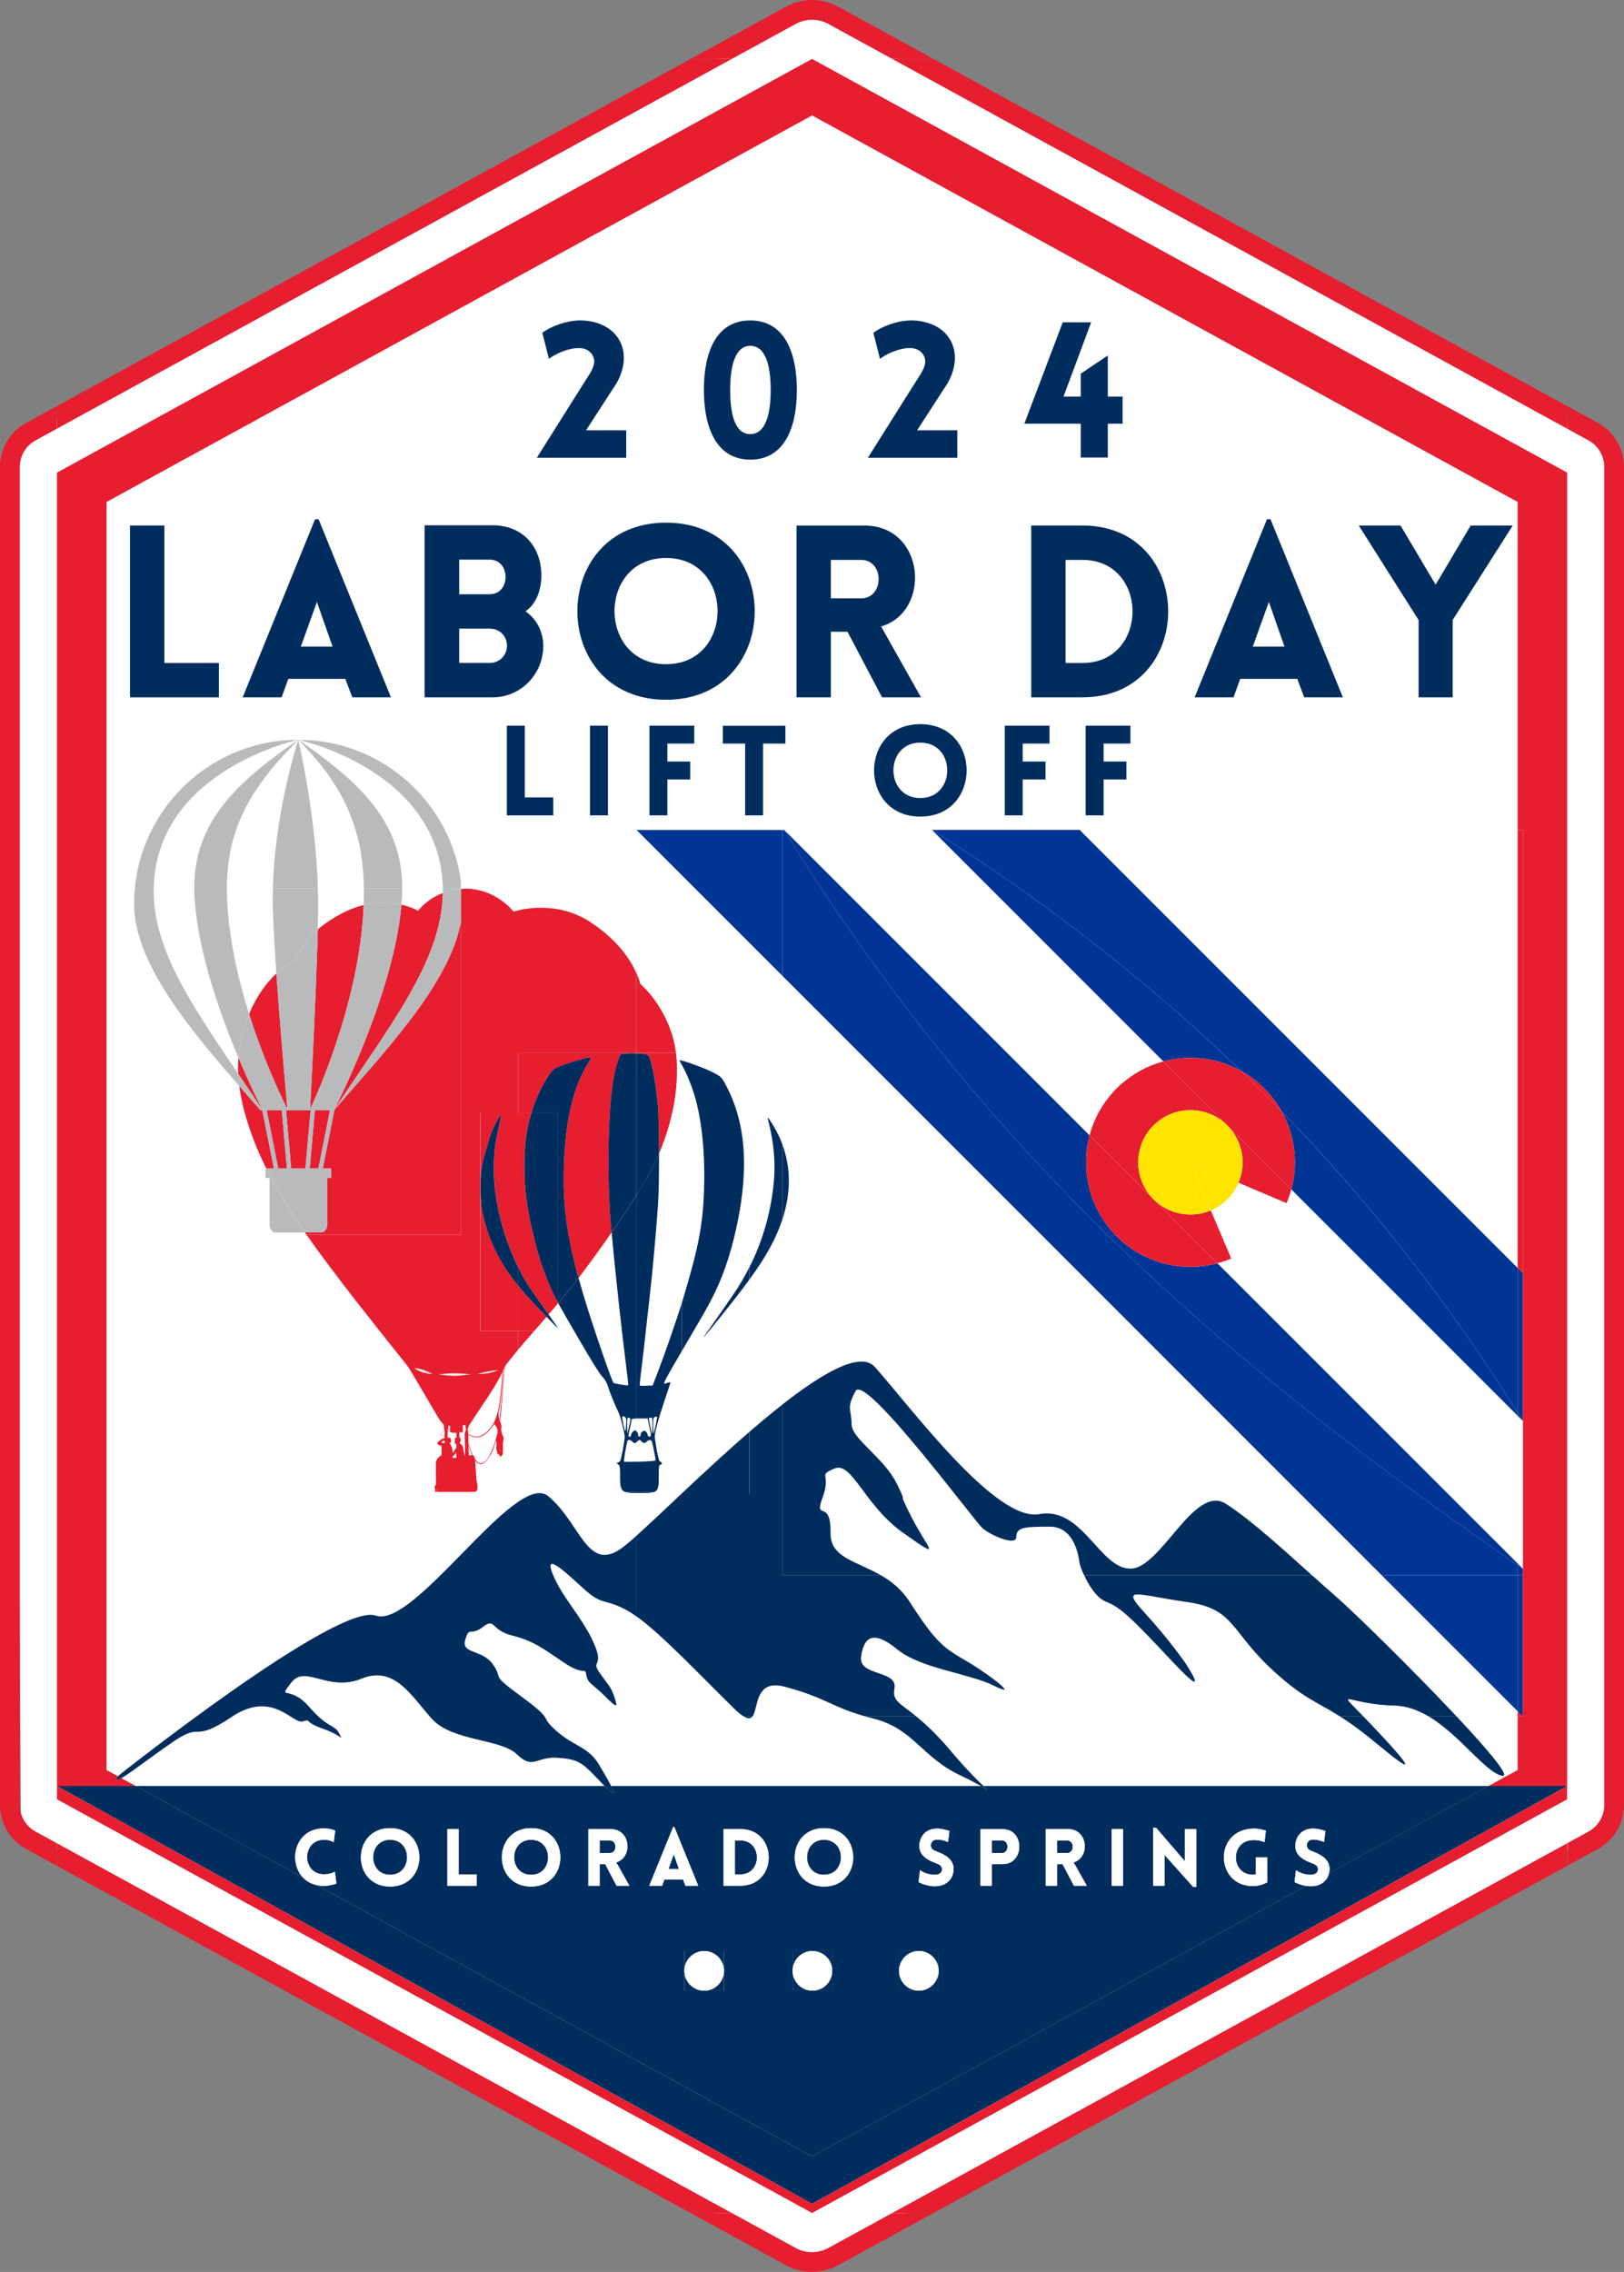 <?xml version="1.0" encoding="UTF-8"?>
<svg id="Layer_2" data-name="Layer 2" xmlns="http://www.w3.org/2000/svg" viewBox="0 0 514.74 720">
  <rect x="0" y="0" width="514.74" height="720" fill="#808080" stroke="none"/>
  <defs>
    <style>
      .cls-1 {
        fill: #b8babc;
      }

      .cls-1, .cls-2, .cls-3, .cls-4, .cls-5, .cls-6, .cls-7, .cls-8 {
        stroke-width: 0px;
      }

      .cls-2 {
        fill: #ffe400;
      }

      .cls-3 {
        fill: #e61e2f;
      }

      .cls-4 {
        fill: #002d5d;
      }

      .cls-5 {
        fill: none;
      }

      .cls-6 {
        fill: #003595;
      }

      .cls-7 {
        fill: #ffd614;
      }

      .cls-8 {
        fill: #fff;
      }
    </style>
  </defs>
  <g id="Layer_3" data-name="Layer 3">
    <g>
      <path class="cls-8" d="M510.43,578.86c-.56-145.91-1.11-291.81-1.67-437.72C424.58,95.1,340.39,49.06,256.21,3.02,172.09,48.82,87.98,94.62,3.86,140.43c.93,146.48,1.86,292.95,2.79,439.43,83.52,46.04,167.04,92.08,250.55,138.12,84.41-46.37,168.82-92.75,253.22-139.12Z"/>
      <g>
        <path class="cls-5" d="M148.96,452.57c-.18-.04-.41-.07-.61-.09,0,.03-.02.07-.03.1-.12.47-.05.83.02,1.09.26-.05.63-.14.95-.29.59-.27.3-.67-.33-.81Z"/>
        <path class="cls-5" d="M160.69,204.63c0-3.05-2.36-5.41-5.48-5.41h-9.67v10.9h9.67c3.12,0,5.48-2.44,5.48-5.48Z"/>
        <path class="cls-5" d="M140.81,456.45c-.18.05-.6.31-.74.42-.12.1-.13.11-.2.2l-.02.02s.03,0,.05.03c0,.02,0,.04,0,.04,0,0,.04.02.09.03.29.08.86.18.86.18,0,0,.13-.97-.05-.93Z"/>
        <path class="cls-5" d="M147.54,451.66l-.84.02v1.41s0,.48,0,.72c0,.04.11.05.23.04.17,0,.33,0,.54-.02.07-.2.15-.53.21-.76.11-.38-.11-.33-.11-.92,0-.2,0-.36-.02-.49Z"/>
        <path class="cls-5" d="M237.8,137.57c4.86,0,6.48-6.24,6.48-13.98s-1.62-13.99-6.48-13.99-6.36,6.3-6.36,13.99,1.62,13.98,6.36,13.98Z"/>
        <path class="cls-5" d="M160.23,182.84c0-3.05-1.9-5.48-5.03-5.48h-9.67v10.97h9.67c3.12,0,5.03-2.52,5.03-5.48Z"/>
        <polygon class="cls-5" points="142.65 452.54 142.65 452.05 142.62 451.78 142.19 451.79 142.17 451.83 141.97 453.06 142.63 452.96 142.65 452.54"/>
        <path class="cls-5" d="M147.3,455.81v-.11c.06-1.24-.05-1.35.06-1.62.02-.06.05-.12.07-.2-.55.04-1.19,0-1.62,0h-.16c0,.11-.02.22-.03.33-.02.29,0,1.04,0,1.32.24.07.41.3.42.68,0,.26-.08.65-.21.86-.08.13-.08.21-.07.29.02.08.07.17.1.2l.11.07.03-.02s.11.04.25.17c.13.12.5.62.54.95.24,1.74.58,2.46.65,2.75,0-1.66-.11-5.48-.11-5.62,0-.02-.02-.04-.03-.06Z"/>
        <path class="cls-5" d="M144.1,456.03l.02-.03v-.02s-.04.06-.04.09c0,0,0-.02.02-.03Z"/>
        <path class="cls-5" d="M119.11,511.98c10.9,3.85,37.41-35.48,50.33-38.62,1.05-.26,2.02-.27,2.88,0,.48.15.94.36,1.35.69,10.11,8.3,12.28,23.84,22.76,16.98,1.19-.78,3.02-2.31,5.33-4.38,3.7-3.31,8.65-8.01,14.27-13.3,6.57-6.17,14.04-13.13,21.5-19.58,3.52-3.05,7.04-5.98,10.46-8.66,13.19-10.35,24.87-16.94,29.37-11.88,11.56,13,38.29,49.12,52.02,46.6,13.73-2.53,19.14,17.23,28.9,17.28,9.75.07,20.23-27.03,30.35-20.53,7.98,5.14,17.99,14.32,27.18,22.58,2.45,2.2,4.85,4.35,7.13,6.33,6.21,5.38,25.08,23.9,38.73,38.45,10.18,10.86,17.47,19.5,14.38,18.81-5.42-1.22-13.27-12.89-23.25-18.81-3.34-1.98-6.91-3.32-10.71-3.41-15.06-.36-19.08-6.05-9.96,3.41.07.07.13.13.2.2,9.4,9.76,21.68,23.12,4.34,8.67-5.05-4.21-8.82-6.88-11.95-8.88-7.63-4.84-11.56-5.65-21.28-14.61-13.73-12.64-11.93-19.5-27.45-21.68-15.54-2.17-21.14-5.24-13.19,3.43,7.95,8.67,13.01,16.08,13.01,16.08,0,0,8.66,13-3.62,0-12.28-13-16.62-17.7-21.49-19.51-3.11-1.15-5.62-5.3-7.09-8.49-.84-1.82-1.34-3.33-1.4-3.79-.18-1.26-1.27-11.56-9.39-11.56s-10.66.18-10.66,3.25-8.13-.55-10.66-2.71c-2.53-2.17-37.21-49.13-40.28-43.53-3.07,5.6-1.27,5.78-1.27,10.47s10.12,10.48,14.27,18.79c4.16,8.3-.54.36,4.7,10.65,5.24,10.3,10.3,14.09-2.35,5.24-12.64-8.84-16.43-22.94-22.03-20.59-5.61,2.35-.91,1.45-3.79,9.21-2.89,7.76,2.71,0,2.53,11.2-.13,7.85,7.99,8.83,15.84,13.36,3.36,1.94,6.67,4.52,9.27,8.58,8.66,13.54,11.11,14.63,18.42,18.97,7.32,4.33,16.53,11.65,8.39,7.59-8.12-4.06-23.29-5.42-30.89-11.65-7.59-6.24-10.56-3.8-11.38,2.44-.81,6.23,11.65,4.06,10.57,10.02-.71,3.93,1.51,4.45,6.9,8.83,2.8,2.27,6.45,5.58,10.98,10.95,5.15,6.1,8.7,9.54,10.39,11.12h159.99l9.29-5.09v-18.61l-43.15-43.15-189.9-189.9-46.23-46.23h0s46.23,0,46.23,0h94.22l138.83,138.83v-242.78l-223.64-122.5L33.75,159.08v401.85l3.64,2c.04-.06.07-.11.12-.18,0,0,69.32-55.09,81.6-50.76ZM243.79,356.33c-.28-1.08-.5-2.01-.5-2.06,0-.58,1.96,2.48,3.25,5.05.55,1.1,1.03,2.23,1.45,3.37,2.73,7.39,2.74,15.47,0,23.71-.03.08-.04.15-.07.22-2.06,6.03-4.88,11.31-10.4,18.9-2.05,2.82-4.46,5.96-7.36,9.58-5.79,7.24-8.38,10.34-6.69,8,1.11-1.54,5.99-8.56,8.81-12.6,1.97-2.85,3.71-5.81,5.25-8.86,4.32-8.56,6.95-17.85,7.81-27.72.45-5.46-.07-11.7-1.54-17.58ZM220.04,235.65h-8.5v5.69h7.23v5.68h-7.23v11.37h-5.69v-28.42h14.19v5.68ZM248.94,235.65h-7.08v22.74h-5.68v-22.74h-7.08v-5.64h19.84v5.64ZM358.29,235.65h-8.5v5.69h7.23v5.68h-7.23v11.37h-5.69v-28.42h14.19v5.68ZM443.91,166.54l11.12,18.73,11.12-18.73h13.32l-19.04,29.93v24.52h-10.81v-24.52l-18.96-29.93h13.25ZM401.57,164.57h1.14l22.93,56.43h-12.26l-2.21-5.86h-18.06l-2.13,5.86h-12.33l22.93-56.43ZM343.08,221h-16.22v-54.45h16.22c36.25,0,36.25,54.45,0,54.45ZM336.84,102.15h9.01l-8.76,23.53h5.46v-7.27l8.58-5.76v13.03h4.68v8.58h-4.68v10.75h-8.58v-10.75h-17.88l12.18-32.11ZM318.46,229.97h14.19v5.68h-8.5v5.69h7.23v5.68h-7.23v11.37h-5.69v-28.42ZM291.71,258.79c-19.56,0-19.56-29.3,0-29.3s19.56,29.3,0,29.3ZM293.27,114.64c0-2.4-1.92-4.21-4.44-4.32-3.78-.25-8.53,2.22-9.91,3.42l-2.1-8.28c3.3-2.4,8.53-4.09,12.73-3.91,12.6.66,16.8,11.71,9.6,21.73l-8.46,13.09h12.73v8.7h-28.34l16.03-25.45c2.28-3.24,2.16-4.98,2.16-4.98ZM273.94,166.54c19.42,0,21.32,27.34,5.33,31.98l12.64,22.47h-12.34l-10.96-20.79h-5.26v20.79h-10.9v-54.45h21.48ZM237.8,101.55c10.68,0,14.77,9.85,14.77,22.04s-4.09,22.08-14.77,22.08-14.7-9.9-14.7-22.08,4.14-22.04,14.7-22.04ZM211.11,221.76c-37.48,0-37.48-56.13,0-56.13s37.47,56.13,0,56.13ZM192.69,229.97v28.42h-5.69v-28.42h5.69ZM188.34,114.64c0-2.4-1.92-4.21-4.44-4.32-3.78-.25-8.52,2.22-9.91,3.42l-2.1-8.28c3.3-2.4,8.52-4.09,12.73-3.91,12.6.66,16.8,11.71,9.6,21.73l-8.46,13.09h12.73v8.7h-28.34l16.03-25.45c2.28-3.24,2.16-4.98,2.16-4.98ZM175.36,252.71v5.68h-14.71v-28.42h5.69v22.74h9.02ZM134.57,166.47h21.55c9.67,0,15.69,6.93,15.46,16.53-.16,4.11-1.6,8.38-5.03,10.73,3.58,2.44,5.63,6.63,5.63,10.9,0,9.14-7.23,16.37-16.07,16.37h-21.55v-54.53ZM146.09,279.23v2.48c.37-.03.72-.07,1.1-.08,9.82-.27,15.62,7.27,15.62,7.27,0,0,12.55-4.36,24.23,3.24,9,5.85,13,12.37,14.7,16.24.92,2.09,1.19,3.42,1.19,3.42,0,0,9.51,7.97,11.32,21.9.12.89.2,1.8.25,2.74.58,11.22-2.38,21.52-5.59,29.09,0,6.39-.1,13-.32,16.07-.47,7.27-1.81,22.01-2.54,28.31-.15,1.23-.6,5.38-1.03,9.18-.4,3.8-1.08,9.66-1.48,13.01-.43,3.32-.76,6.31-.76,6.61,0,.51.11.53,2.04.45l2.06-.07,1.61-4.15c2.02-5.25,6.07-16.89,7.65-22.07.03-.1.07-.22.1-.32,4.98-16.43,6.47-23.85,6.89-34.59.48-12.46-.68-23.6-3.27-31.7-.93-3-2.62-6.9-3.72-8.68-.46-.73-.78-1.41-.74-1.51.02-.07.3-.04.74.07,1.93.47,7.17,2.39,9.53,3.58,3.05,1.54,3.12,1.61,4.99,5.31,6.14,12.25,6.82,27.54,2.04,47.15-2.26,9.2-5.08,16.27-9.73,24.28-1.06,1.79-3.22,5.53-4.83,8.3-.73,1.24-1.38,2.37-1.99,3.4-6.77,11.59-6.16,10.56-4.63,10.11.51-.16.96-.25,1.01-.2.06.02-.73,2.44-1.71,5.34-2.08,6.19-3.25,10.39-3.25,11.84,0,.58.3,2.59.65,4.45.53,2.77.75,3.42,1.14,3.55.63.2.6.78-.03.96-.47.12-.5.35-.5,3.57s-.05,4.51-1.44,5.04c-.9.35-2.37.37-4.77.37-.3,0-.58,0-.86,0-1.67-.01-2.82-.08-3.6-.36-1.52-.55-1.65-1.89-1.65-5.19,0-2.84-.02-3.07-.56-3.5l-.58-.46.65-.25c.6-.25.7-.51,1.33-3.78.35-1.94.65-3.8.65-4.13,0-1.36-1.36-6.69-2.06-8.08-.93-1.89-2.8-6.42-3.37-8.35-.36-1.08-.83-1.89-1.77-2.89-.88-.96-3.24-4.78-7.57-12.2-3.34-5.73-5.13-8.8-6.31-10.98-.03.04-.06.07-.09.11-1,1.19-1.99,2.35-2.96,3.48,1.51,2.14,2.68,3.81,2.87,4.12.25.41-.83-.6-2.42-2.26-.32-.33-.69-.72-1.08-1.13-1.37,1.58-2.67,3.07-3.85,4.42-2.25,2.56-4.07,4.63-5.12,5.91-.14.17-.28.34-.39.49-2.43,3.1-3.24,3.91-3.78,4.85-.04.07-.09.16-.14.27-.2,2.85-.74,10.08-1.08,13.87-.1,1.01-.24,2.16-.42,3.37.13.16.25.25.29.53.07.41.2.87.2.87,0,0-.07.81-.07,1.22s.14.74.27,1.21c.14.47.27.81.47,1.14.2.34-.14.87-.14,1.54s-.07.34-.07.6,0,.68.07,1.01c.07.34-.13.4-.07.87s-.07.47,0,1.01c.07.53-.83,1.23-.83,1.23,0,0,.02-.49-.58-.89-.6-.41-.27-.47-.54-1.14-.27-.68-.07-1.08-.07-1.75,0-.61,0-1.05-.15-1.53-.51,1.95-1.12,3.66-1.78,4.69-1.68,2.62-2.8,3.6-4.37,2.23-.19-.16-.36-.36-.52-.57.16.89.36,4.69.42,5.75.05,1.08.48,2.21.38,2.85-.11.65.05,1.08-.75,1.35-.09.03-.21.05-.34.07h-11.68c-.08-.09-.15-.17-.15-.17,0,0-.08.08-.13.17h-.36c-.01-.08-.02-.16-.01-.24.03-.27-.11-.87-.17-1.24-.07-.38.1-.44.3-.68.2-.24.13-1.24.1-2.32-.03-1.21.03-2.93,0-4.37-.03-1.45.51-1.52.81-2.02.3-.51.97-.71.97-.71,0,0,0-.13.02-.34.04-.2.02-.63,0-1.2-.03-.57,0-1.43,0-1.43,0,0-.89-.28-1.25-.55-.22-.17-.13-.35.03-.59.17-.24.84-.79,1.32-1.06.47-.27.78-.22.78-.22,0,0,.06-.53.08-1-.29.07-.56.14-.92.11-.74-.05-.49-.57-.02-.95.36-.27.6-.43.92-.56-.02-.24-.07-.52-.12-.97-.04-.29-.07-.48-.08-.64v-.1s-.02-.06-.02-.07v-.06s0-.03,0-.05v-.06c-.74-.56-1.54-1.83-2.18-2.89-.74-1.22-8.69-14.95-9.42-15.82-.74-.87-16.76-20.94-21.88-27.81-2.12-2.84-5.88-7.69-10.05-13.65-.17-.25-.34-.48-.52-.74h-9.24c-1.08,0-1.96-1.08-1.96-2.4v-14.87h-1.27v-3h.24c-1.44-2.88-2.76-5.79-3.87-8.7-2.64-6.93-4.08-12.6-4.71-17.45-.51-.58-1.02-1.17-1.53-1.75-15.57-17.91-31.8-37.99-31.8-55.93,0-28.27,22.54-51.26,50.63-52.01.46-.01.91-.04,1.37-.04-.03,0-.53.12-1.37.34-7.52,1.97-43.76,13.2-44.43,46.82-.37,18.42,11.53,36.2,25.6,56.95.39.57.78,1.15,1.17,1.73-.09-1.82-.05-3.51.07-5.11-.41-.97-.83-1.98-1.25-3.02-5.69-13.98-12.1-33.01-12.7-49-.8-21.15,11.88-34.09,31.53-47.74.46-.32.9-.64,1.37-.96v.03c-.34.35-.66.69-1,1.03-15.43,15.61-21.82,28.78-21.58,46.97.09,6.99,1,14.1,2.38,20.97,1.25,6.25,2.88,12.3,4.64,17.89,1.97-4.75,4.85-9.29,8.66-12.86-.69-10.03-1.2-19.29-1.17-24.5,0-.82.02-1.63.04-2.44.54-21.57,6.28-41.32,7.74-46.03.15-.49.26-.82.31-.97.04.15.11.48.22.97,1.07,4.76,5.35,24.89,6,46.03.04,1.4.07,2.81.08,4.22.02,2.28-.03,5.3-.11,8.79,1.9-1.63,4.37-3.35,7.69-5.11,2.4-1.27,4.7-2.1,6.87-2.63.03-.85.06-1.7.07-2.56.01-.91,0-1.81-.01-2.71-.25-17.1-5.26-31.34-20.11-46.36-.23-.23-.44-.47-.68-.7l.02-.03c.23.15.44.31.66.46,19.56,13.48,32.35,26.19,32.24,46.63,0,.54.02,1.05,0,1.6-.04,1.17-.13,2.36-.23,3.56,3.3.77,5.27,1.93,5.27,1.93,0,0,2.61-3.6,7.86-5.63,0-.47.02-.93,0-1.4,0-.02,0-.03,0-.05-.73-34.8-39.61-45.59-45.14-46.95-.4-.1-.63-.15-.66-.16.22,0,.44.01.66.02,25.97.33,47.35,19.68,50.86,44.77ZM94.52,234.45h0s.04,0,.04,0h0s-.02.02-.02.02l-.02-.02ZM99.85,164.57h1.14l22.93,56.43h-12.26l-2.21-5.86h-18.06l-2.13,5.86h-12.33l22.93-56.43ZM41.2,166.54h10.9v43.57h17.29v10.89h-28.18v-54.45Z"/>
        <path class="cls-5" d="M191.09,565.45c-6.64-7.05-7.45-7.85-14.22-8.4-6.78-.54-7.86,3.93-13-1.08-5.15-5.02-20.46-4.06-26.96-11.25-6.51-7.18-11.79-17.07-22.35-12.73-10.57,4.33-17.74-4.6-22.22,1.22-4.47,5.83-.55.55,5.55,7.59,6.1,7.05,8.26,5.69,9.62,8.54,1.36,2.84,1.36.81-5.15-1.5-6.5-2.3-3.38-3.11-6.5-2.3-3.12.81-9.49-10.03-22.35-1.5-12.87,8.53-9.08,1.5-18.15,7.59-6.12,4.11-13.67,10-16.89,11.86l4.57,2.5h148.59c-.18-.19-.34-.34-.54-.56Z"/>
        <path class="cls-5" d="M206.81,451.83c0-2.37-.02-2.57-.48-2.57-.28,0-.56.1-.63.2-.12.2.78,4.59,1.01,4.81.06.05.11-1.03.11-2.44Z"/>
        <path class="cls-5" d="M154.99,435.13c1.41-.32,3.07-.96,3.07-.96,0,0-1.77.18-3.2.46-1.41.27-3.47.78-3.47.78,0,0,2.18.05,3.6-.27Z"/>
        <path class="cls-5" d="M148.71,451.63h-.04c-.1.22-.23.51-.32.8.16.02.46.06.7.13.51.15.65.38.58.56-.1.26-.6.45-1.28.6.03.16.07.31.07.52v.27c.86.46,2.53,1.15,4.01.48,1.91-.87,3.53-2.81,4.41-4.79l.79-2.3c.54-1.99.99-4.82,1.42-10.36.07-.91.14-1.92.2-2.83-.75,1.55-1.99,3.99-4.27,7.41-3.26,4.9-5.93,8.97-6.29,9.5Z"/>
        <path class="cls-5" d="M148.44,457.85c.04,1.38.2,3.4.2,3.4,0,0,.57-.15,1.01-.1-.43-.96-.78-1.99-1.05-2.8-.07-.17-.11-.34-.16-.51Z"/>
        <path class="cls-5" d="M144.2,455.86h0s0,0,0,0h0Z"/>
        <path class="cls-5" d="M140.06,454.02c-.45.36-.68.79-.12.88.26.05.71-.04,1.01-.11,0-.2.02-.38.02-.53,0-.27,0-.51-.03-.77-.41.2-.65.36-.87.53Z"/>
        <path class="cls-5" d="M139.11,435.58s3.46.47,5.1.42c1.64-.04,5.08-.46,5.08-.46,0,0-3.05-.28-4.96-.32-2.19-.06-5.21.36-5.21.36Z"/>
        <path class="cls-5" d="M138.49,472.17c.02.09.02.33.02.33,0,0,.07-.1.08-.24,0-.15-.09-.33-.09-.33,0,0-.05.14-.02.24Z"/>
        <path class="cls-5" d="M158.03,448.19c.13.54-.07.41.13,1.28.2.86-.05.36.13.72.54-4.64,1.24-13.21,1.51-16.59l-.33.69c-.02.96-.06,2.08-.16,3.12-.19,1.72-.38,6.28-1.26,10.05.06.2-.15.25-.02.73Z"/>
        <path class="cls-5" d="M276.71,544.6c-.89-.22-1.71-.44-2.49-.66-10.68-3-12.29-5.83-25.42-9.37-9.69-2.61-8.36,6.83-10.29,9.37-.55.73-1.39.87-2.82,0-.83-.5-1.85-1.32-3.15-2.59-10.14-9.9-22.64-23.22-30.8-29.08-1-.71-1.94-1.34-2.8-1.81-7.86-4.34-7.59-1.09-14.63-7.59-7.05-6.5-11.93-10.65-8.94-3.56,2.98,7.09,9.21,13.32,12.73,21.18,3.52,7.85-.82,5.56,1.76,9.35s3.79,4.61,4.88,7.99c1.08,3.38.95,3.65-2.98-.27-3.92-3.93-5.55-4.07-5.96-6.78-.41-2.71-.41.54-6.91-3.79-6.51-4.33-9.49-6.91-16.53-8.67-7.05-1.76-5.29-5.83-9.35-2.71-4.06,3.11-4.2-.55-5.56,4.06-1.35,4.6,5.29,2.84,8.81,7.85,3.52,5.01-1.5,2.44,9.21,10.3,10.7,7.85,5.15,5.69,10.84,10.7,5.69,5.01,10.16,5.01,13.54,10.71,1.39,2.33,2.94,4.95,3.85,6.78h117.22c-1.36-.78-3.44-1.92-6.33-3.27-12.73-5.96-14.9-14.9-27.9-18.15Z"/>
        <path class="cls-5" d="M156.67,451.25c-.11.18-.21.35-.33.51-2.42,3.29-4.18,3.95-5.93,3.68-.92-.15-1.57-.48-1.99-.77v2.6c.33,1.13.82,2.65,1.45,3.92h0c.35.14.49.55.61,1.1.56.86,1.2,1.44,1.9,1.44,1.94,0,3.7-3.88,4.77-7.68-.02-.25.09-.47.2-.76.08-.32.16-.64.24-.95.09-.65.12-1.17-.06-1.63-.15-.41-.65-1.12-.88-1.45Z"/>
        <path class="cls-5" d="M211.11,210.49c21.77,0,21.77-33.66,0-33.66s-21.78,33.66,0,33.66Z"/>
        <path class="cls-5" d="M131.33,433.56s1.01.83,2.55,1.32c1.54.49,3.26.57,3.26.57,0,0-1.68-.79-2.95-1.28s-2.86-.61-2.86-.61Z"/>
        <path class="cls-5" d="M144.08,456.08h.04s0-.06,0-.07c0,0-.02.03-.05.07Z"/>
        <path class="cls-5" d="M199.66,452.59c-.58,2.62-.58,2.71-.13,2.71.3,0,.48-.17.48-.5,0-.51.83-1.51,1.23-1.51.17,0,.34.13.51.29.29.29.53.74.53,1.12s.15.6.38.6.38-.22.38-.6c0-.35.25-.81.56-1.01.47-.33.63-.35,1.08-.05.28.18.53.63.58,1.01.05.46.23.65.58.65.55,0,.63-.6.25-2.01-.12-.47-.38-1.54-.52-2.34l-.28-1.43h-2.52c-.36,0-.7,0-1.01.01-.87.03-1.49.08-1.49.16-.02.12-.27,1.41-.6,2.89Z"/>
        <path class="cls-5" d="M337.75,177.44v32.67h5.33c21.17,0,21.17-32.67,0-32.67h-5.33Z"/>
        <path class="cls-5" d="M262.63,7.62c-1.64-.9-3.44-1.35-5.24-1.35s-3.6.45-5.25,1.35l-20.2,11.06L18.06,135.84l-6.78,3.72c-3.08,1.69-4.99,4.92-4.99,8.43v424.02c0,3.52,1.91,6.75,4.99,8.44l6.79,3.72,208.54,114.23,5.37,2.94,20.17,11.05c3.28,1.79,7.21,1.79,10.49,0l20.16-11.04,5.37-2.94,208.54-114.23.21-.12,6.58-3.6c3.08-1.69,4.99-4.92,4.99-8.44V147.99c0-3.51-1.91-6.74-4.99-8.43l-6.79-3.72L282.82,18.68l-20.2-11.06ZM496.73,566.01l-.03.02v4.2l-233.98,128.16-5.33,2.92-5.33-2.92L18.06,570.22V149.78L257.39,18.68l239.31,131.08v416.24h.03Z"/>
        <path class="cls-5" d="M144.04,456s.02-.02.04-.04l.03-.02h.03s.02-.04.04-.07h0s-.12.02-.14.09c0,0,0,0,0,0,0,.02,0,.03,0,.04Z"/>
        <path class="cls-5" d="M144.21,455.76s0,0,0,0c0,0,0,0,0,0h0Z"/>
        <polygon class="cls-5" points="402.18 190.76 397.08 204.93 407.13 204.93 402.18 190.76"/>
        <path class="cls-5" d="M144.22,455.76h.04s0,0,0,0c-.02,0-.01,0-.03,0Z"/>
        <path class="cls-5" d="M144.23,455.81s.02,0,.04.02c0,0,.02-.02.02-.02,0,0,0-.02,0-.02,0,0,.03,0,.03,0h-.07s-.03.02-.04.03Z"/>
        <path class="cls-5" d="M198.27,453.17c.11-.43.18-1.46.2-2.31.02-1.31-.05-1.61-.46-1.84-.98-.51-1.01-.35-.42,2.44.42,2.04.56,2.34.68,1.71Z"/>
        <path class="cls-5" d="M291.71,235.33c-11.37,0-11.37,17.57,0,17.57s11.37-17.57,0-17.57Z"/>
        <path class="cls-5" d="M183.38,405c.47,1.73.98,3.51,1.54,5.39,2.59,8.73,8.88,27.1,9.53,27.86.23.25,4.56.93,4.66.73.05-.07-.23-2.69-.63-5.81-1.57-12.44-3.6-31.05-4.63-42.59-3.51,5.06-7.22,10.19-10.45,14.39,0,.01-.02.03-.03.04Z"/>
        <path class="cls-5" d="M143.94,461.13c-.13.09-.34.33-.34.33l-.17.16s.06.19.07.27c0,.07.02.13.02.13l.02.06,1.06-.02v-1.79l-.25.32c-.14.18-.29.46-.42.56Z"/>
        <path class="cls-5" d="M272.95,177.44h-9.6v12.18h9.6c7.38,0,7.38-12.18,0-12.18Z"/>
        <path class="cls-5" d="M207.81,451.7c.3-1.36.5-2.57.45-2.66-.05-.12-.33-.12-.63,0-.55.2-.58.35-.58,2.77,0,1.41.06,2.51.11,2.46.07-.07.38-1.23.65-2.57Z"/>
        <path class="cls-5" d="M144.61,454.02c-.29.09-.44.06-.88.06-.5,0-.4-.14-.84-.18-.45-.04-.33-.4-.33-.4,0,0,.04-.29.07-.44,0-.02-.24,0-.5.03-.07,0-.12.02-.19.04l-.11.65.02,1.32h-.05s0,.42,0,.42c.16,0,.31,0,.43.02.38.11.54.25.63.59.09.34.14.56.03.76-.11.2-.28.29-.33.45-.04.15-.02.3-.02.3l.19.02.14.25-.07.07s.11.06.21.34c.11.28.22.52.25.81.03.29.11.57.12.8.02.23.07.53.07.53,0,0,.26-.29.4-.51.14-.23.21-.46.32-.61.1-.14.3-.4.42-.6v-1.18c-.11.02-.26.02-.32,0-.07-.02-.09-.07-.08-.13,0-.06.02-.06.02-.11,0-.04-.04-.06-.05-.08,0-.02.02-.03.02-.03,0,0-.04-.02-.04-.04,0-.02.03-.03.03-.07s-.04-.09-.08-.09-.14-.05-.11-.09c.03-.04.09-.15.13-.22.05-.07.12-.13.08-.19-.07-.07-.07-.22-.07-.28,0-.07,0-.08,0-.13h-.04s0,.07,0,.08c0-.02-.02-.03-.02-.06-.02.03-.02.07-.02.11,0,.04.02.06.03.07-.03-.03-.07-.1-.02-.2h-.06v.02c0,.07,0,.11.02.13-.02-.03-.04-.09-.02-.16,0-.02.02-.05.03-.07,0-.02,0-.04.02-.06h0s0,0,0,0c.01-.04.04-.09.12-.12,0,0,.02,0,.02,0,0-.02.02-.04.05-.07h-.02s-.11.07-.22.17c.08-.09.15-.14.21-.17,0,0-.01,0-.02,0-.05.01-.08.03-.1.04-.01,0-.03.02-.05.05,0-.02.02-.03.05-.05.02-.01.03-.01.06-.02.02-.01.03-.01.04-.02,0,0,.02,0,.02,0h.03s0,0,0-.01c.03-.02.06-.02.06-.03h.02s0,0,0,0h0s0,0,0,0h0,0s.02,0,0,0c0,0,0-.02,0-.02,0,0,.03-.02.03-.03-.05,0-.12.04-.18.02-.05-.02-.1-.03-.11-.08.03.06.16.11.33.03h0s.16-.05.16-.07c0-.27.05-.83.02-1.16-.02-.18-.02-.31-.02-.4Z"/>
        <path class="cls-5" d="M200.39,456.81c-.51-.56-1.33-.68-1.51-.2-.38,1.13-1.28,6.51-1.1,6.61.08.06,1.79.05,3.97,0,.37,0,.75-.02,1.14-.03,4.27-.16,4.93-.23,4.93-.58-.02-.23-.28-1.71-.6-3.29-.51-2.52-.63-2.89-1.1-2.97-.28-.05-.76.15-1.04.42-.65.65-1.15.68-1.71.02-.25-.28-.53-.5-.63-.5-.12,0-.42.22-.7.5-.09.09-.18.15-.28.22-.22.16-.43.29-.56.29-.2,0-.55-.23-.8-.51Z"/>
        <path class="cls-5" d="M144.21,455.82s0,0,0,0c0,0,0,0,0,.01h0Z"/>
        <path class="cls-5" d="M144.12,455.97s-.06.02-.07.06c0,.02,0,.03,0,.05,0-.02,0-.02,0-.05,0,.02-.02.03-.02.06h.07s0-.07.04-.11Z"/>
        <path class="cls-5" d="M198.81,454.42l.45-1.89c.28-1.03.51-2.17.56-2.52.05-.47-.05-.65-.47-.7-.58-.07-.58-.05-.56,2.52l.02,2.59Z"/>
        <polygon class="cls-5" points="100.45 190.76 95.35 204.93 105.41 204.93 100.45 190.76"/>
        <path class="cls-3" d="M257.39,18.68L18.06,149.78v416.23h24.98l-4.57-2.5c-1.49.87-2.04.86-1.07-.59l-3.64-2V159.08l223.64-122.5,223.64,122.5v103.95h1.63v280.91h-1.63v16.99l-9.29,5.09h24.96V149.77L257.39,18.68Z"/>
        <polygon class="cls-3" points="481.03 543.93 482.66 543.93 481.03 542.31 481.03 543.93"/>
        <polygon class="cls-3" points="252.07 698.4 257.39 701.32 262.72 698.4 257.39 698.4 252.07 698.4"/>
        <polygon class="cls-3" points="482.66 403.48 482.66 263.02 481.03 263.02 481.03 401.85 482.66 403.48"/>
        <polygon class="cls-3" points="262.72 698.4 496.7 570.23 496.7 566.03 257.39 698.4 262.72 698.4"/>
        <polygon class="cls-3" points="18.06 566.01 18.06 570.22 252.07 698.4 257.39 698.4 18.06 566.01"/>
        <polygon class="cls-3" points="288.16 698.4 301.23 698.4 496.7 591.33 496.7 584.17 288.16 698.4"/>
        <polygon class="cls-3" points="231.94 18.68 218.88 18.68 18.06 128.68 18.06 135.84 231.94 18.68"/>
        <polygon class="cls-3" points="226.6 698.4 213.53 698.4 218.91 701.34 231.97 701.34 226.6 698.4"/>
        <polygon class="cls-3" points="18.06 584.16 18.06 591.32 213.53 698.4 226.6 698.4 18.06 584.16"/>
        <path class="cls-3" d="M252.14,7.62c1.64-.9,3.44-1.35,5.25-1.35s3.6.45,5.24,1.35l20.2,11.06h13.07l-30.25-16.57c-5.15-2.82-11.37-2.82-16.52,0l-30.25,16.57h13.07l20.2-11.06Z"/>
        <polygon class="cls-3" points="496.7 135.84 496.7 128.68 295.89 18.68 282.82 18.68 496.7 135.84"/>
        <path class="cls-3" d="M262.63,712.38c-3.29,1.79-7.21,1.8-10.49,0l-20.17-11.05h-13.07l30.22,16.55c5.15,2.81,11.37,2.81,16.52,0l30.22-16.55h-13.07l-20.16,11.04Z"/>
        <path class="cls-3" d="M506.51,134.05l-9.81-5.37v7.16l6.79,3.72c3.08,1.69,4.99,4.91,4.99,8.43v424.02c0,3.52-1.91,6.75-4.99,8.44l-6.58,3.6v7.16l9.6-5.26c4.98-2.73,8.1-7.91,8.23-13.58V147.63c-.13-5.66-3.25-10.85-8.23-13.57Z"/>
        <polygon class="cls-3" points="496.7 584.17 496.7 591.33 496.91 591.21 496.91 584.05 496.7 584.17"/>
        <path class="cls-3" d="M11.27,580.45c-3.08-1.69-4.99-4.92-4.99-8.44V147.99c0-3.51,1.91-6.74,4.99-8.43l6.78-3.72v-7.16l-9.8,5.37c-5.09,2.79-8.26,8.13-8.26,13.94v424.02c0,5.81,3.16,11.16,8.26,13.94l9.8,5.37v-7.16l-6.79-3.72Z"/>
        <polygon class="cls-3" points="282.79 701.34 295.86 701.34 301.23 698.4 288.16 698.4 282.79 701.34"/>
        <path class="cls-4" d="M234.68,583.25h-1.76v10.77h1.76c6.98,0,6.98-10.77,0-10.77Z"/>
        <path class="cls-4" d="M227.63,620.14c.59.59,1.04,1.27,1.36,2.04s.48,1.57.48,2.4v-6.28h-6.28c.83,0,1.63.16,2.4.48s1.45.77,2.04,1.36Z"/>
        <path class="cls-4" d="M253.06,620.14c.59-.59,1.27-1.04,2.04-1.36s1.57-.48,2.4-.48h-6.28v6.28c0-.83.16-1.63.48-2.4s.77-1.45,1.36-2.04Z"/>
        <path class="cls-4" d="M255.1,630.38c-.77-.32-1.45-.78-2.04-1.37s-1.04-1.27-1.36-2.04-.48-1.57-.48-2.4v6.28h6.28c-.83,0-1.63-.16-2.4-.47Z"/>
        <path class="cls-4" d="M227.63,629.01c-.59.59-1.27,1.05-2.04,1.37s-1.57.47-2.4.47h6.28v-6.28c0,.83-.16,1.63-.48,2.4s-.77,1.45-1.36,2.04Z"/>
        <path class="cls-4" d="M261.94,629.01c-.59.59-1.27,1.05-2.04,1.37s-1.57.47-2.4.47h6.28v-6.28c0,.83-.16,1.63-.47,2.4s-.78,1.45-1.37,2.04Z"/>
        <polygon class="cls-4" points="213.56 587.64 211.88 592.31 215.19 592.31 213.56 587.64"/>
        <path class="cls-4" d="M193.25,583.25h-3.16v4.01h3.16c2.44,0,2.44-4.01,0-4.01Z"/>
        <path class="cls-4" d="M218.76,629.01c-.59-.59-1.05-1.27-1.37-2.04s-.47-1.57-.47-2.4v6.28h6.28c-.83,0-1.63-.16-2.4-.47s-1.45-.78-2.04-1.37Z"/>
        <path class="cls-4" d="M168.34,594.14c7.18,0,7.18-11.1,0-11.1s-7.18,11.1,0,11.1Z"/>
        <path class="cls-4" d="M216.92,624.57c0-.83.16-1.63.47-2.4s.78-1.45,1.37-2.04,1.27-1.04,2.04-1.36,1.57-.48,2.4-.48h-6.28v6.28Z"/>
        <path class="cls-4" d="M295.66,620.14c.59.59,1.05,1.27,1.37,2.04s.47,1.57.47,2.4v-6.28h-6.28c.83,0,1.63.16,2.4.48.77.32,1.45.77,2.04,1.36Z"/>
        <path class="cls-4" d="M317.54,583.25h-3.16v4.01h3.16c2.41,0,2.41-4.01,0-4.01Z"/>
        <path class="cls-4" d="M261.94,620.14c.59.59,1.05,1.27,1.37,2.04s.47,1.57.47,2.4v-6.28h-6.28c.83,0,1.63.16,2.4.48s1.45.77,2.04,1.36Z"/>
        <path class="cls-4" d="M102.68,579.43c1.25,0,2.46.23,3.54.7l-.43,3.69c-.68-.35-1.56-.78-3.11-.78-7.11,0-7.11,10.95,0,10.95,1.55,0,2.79-.46,3.47-.81l.47,3.72c-1.1.45-2.69.75-3.94.75-.83,0-1.6-.09-2.32-.25l157.04,86.02,156.59-85.77c-1.05-.16-2.33-.5-3.67-1.19l.46-3.77c2.06,1.45,4.29,1.5,5.12,1.43,1.05-.07,1.96-.83,1.86-1.81-.08-1.03-.86-1.48-1.86-1.83-2.81-1.03-5.32-2.47-5.32-5.48s2.08-5.32,5.08-5.48c.92-.05,2.16-.05,4.46.75l-.45,3.47c-1.99-.8-3.11-.78-3.66-.75-1.28.07-1.86,1.01-1.78,2.01.1,1.01.97,1.45,2,1.81,2.79,1.03,5.2,2.64,5.2,5.5,0,.48-.07.93-.17,1.36l50.5-27.66h-159.99c1.67,1.57,1.49,1.32-.81,0h-117.22c1.25,2.51,1.26,3.47-2.1,0H43.04l53.05,29.06c-4.89-5.03-2.69-15.64,6.59-15.64ZM397.04,579.5c2.13-.07,3.87.56,4.19.65l-.43,3.64c-.7-.29-1.86-.7-3.76-.65-7.26.25-6.93,10.97,0,10.97.33,0,.68-.05,1-.1v-5.4h3.65v7.89c-1.38.78-2.94,1.2-4.64,1.2-11.85,0-12.46-17.75,0-18.2ZM365.52,579.27h.95l9.06,10.55v-10.14h3.62v18.3h-.96l-9.09-10.14v9.77h-3.59v-18.33ZM352.37,579.66h3.59v17.95h-3.59v-17.95ZM331.45,579.66h7.08c6.4,0,7.03,9.01,1.76,10.54l4.17,7.41h-4.07l-3.61-6.86h-1.73v6.86h-3.59v-17.95ZM310.78,579.68h7.05c6.98,0,6.96,11.07,0,11.07h-3.47v6.86h-3.59v-17.92ZM296.72,590.48c-2.81-1.03-5.32-2.47-5.32-5.48s2.08-5.32,5.08-5.48c.92-.05,2.16-.05,4.46.75l-.45,3.47c-1.99-.8-3.11-.78-3.66-.75-1.28.07-1.86,1.01-1.78,2.01.1,1.01.97,1.45,2,1.81,2.79,1.03,5.2,2.64,5.2,5.5s-2.06,5.27-5.42,5.44c-1.01.08-3.24-.05-5.68-1.3l.46-3.77c2.06,1.45,4.29,1.5,5.12,1.43,1.05-.07,1.96-.83,1.86-1.81-.08-1.03-.86-1.48-1.86-1.83ZM284.95,624.57v-6.28h12.55v12.55h-12.55v-6.28ZM261.17,579.36c12.35,0,12.35,18.51,0,18.51s-12.36-18.51,0-18.51ZM251.22,624.57v-6.28h12.55v12.55h-12.55v-6.28ZM229.33,579.66h5.35c11.95,0,11.95,17.95,0,17.95h-5.35v-17.95ZM229.47,618.3v12.55h-12.55v-12.55h12.55ZM213.36,579h.38l7.56,18.6h-4.05l-.73-1.94h-5.95l-.7,1.94h-4.07l7.56-18.6ZM186.49,579.66h7.08c6.4,0,7.03,9.01,1.76,10.54l4.17,7.41h-4.07l-3.61-6.86h-1.73v6.86h-3.59v-17.95ZM168.34,579.36c12.35,0,12.35,18.51,0,18.51s-12.36-18.51,0-18.51ZM141.8,579.66h3.59v14.36h5.7v3.59h-9.29v-17.95ZM123.65,579.36c12.35,0,12.35,18.51,0,18.51s-12.36-18.51,0-18.51Z"/>
        <path class="cls-4" d="M338.2,583.25h-3.16v4.01h3.16c2.44,0,2.44-4.01,0-4.01Z"/>
        <path class="cls-4" d="M286.79,620.14c.59-.59,1.27-1.04,2.04-1.36.78-.32,1.57-.48,2.4-.48h-6.28v6.28c0-.83.16-1.63.48-2.4s.77-1.45,1.36-2.04Z"/>
        <path class="cls-4" d="M261.17,594.14c7.18,0,7.18-11.1,0-11.1s-7.18,11.1,0,11.1Z"/>
        <path class="cls-4" d="M288.82,630.38c-.77-.32-1.45-.78-2.04-1.37s-1.04-1.27-1.36-2.04-.48-1.57-.48-2.4v6.28h6.28c-.83,0-1.63-.16-2.4-.47Z"/>
        <path class="cls-4" d="M295.66,629.01c-.59.59-1.27,1.05-2.04,1.37-.77.32-1.57.47-2.4.47h6.28v-6.28c0,.83-.16,1.63-.47,2.4s-.78,1.45-1.37,2.04Z"/>
        <polygon class="cls-4" points="496.73 566.01 496.7 566.01 496.7 566.03 496.73 566.01"/>
        <path class="cls-4" d="M123.65,594.14c7.18,0,7.18-11.1,0-11.1s-7.18,11.1,0,11.1Z"/>
        <path class="cls-4" d="M421.24,593.67c-.54,2.29-2.42,3.94-5.25,4.08-.45.04-1.16.02-2.01-.11l-156.59,85.77-157.04-86.02c-1.77-.39-3.19-1.23-4.27-2.34l-53.05-29.06h-24.98l239.34,132.39,239.31-132.37v-.02h-24.96l-50.5,27.66Z"/>
        <path class="cls-8" d="M253.06,629.01c.59.59,1.27,1.05,2.04,1.37s1.57.47,2.4.47,1.63-.16,2.4-.47,1.45-.78,2.04-1.37,1.05-1.27,1.37-2.04.47-1.57.47-2.4-.16-1.63-.47-2.4-.78-1.45-1.37-2.04-1.27-1.04-2.04-1.36-1.57-.48-2.4-.48-1.63.16-2.4.48-1.45.77-2.04,1.36-1.04,1.27-1.36,2.04-.48,1.57-.48,2.4.16,1.63.48,2.4.77,1.45,1.36,2.04Z"/>
        <path class="cls-8" d="M218.76,620.14c-.59.59-1.05,1.27-1.37,2.04s-.47,1.57-.47,2.4.16,1.63.47,2.4.78,1.45,1.37,2.04,1.27,1.05,2.04,1.37,1.57.47,2.4.47,1.63-.16,2.4-.47,1.45-.78,2.04-1.37,1.04-1.27,1.36-2.04.48-1.57.48-2.4-.16-1.63-.48-2.4-.77-1.45-1.36-2.04-1.27-1.04-2.04-1.36-1.57-.48-2.4-.48-1.63.16-2.4.48-1.45.77-2.04,1.36Z"/>
        <path class="cls-8" d="M286.79,629.01c.59.59,1.27,1.05,2.04,1.37.77.32,1.57.47,2.4.47s1.63-.16,2.4-.47c.77-.32,1.45-.78,2.04-1.37s1.05-1.27,1.37-2.04.47-1.57.47-2.4-.16-1.63-.47-2.4-.78-1.45-1.37-2.04-1.27-1.04-2.04-1.36c-.77-.32-1.57-.48-2.4-.48s-1.63.16-2.4.48c-.77.32-1.45.77-2.04,1.36s-1.04,1.27-1.36,2.04-.48,1.57-.48,2.4.16,1.63.48,2.4.77,1.45,1.36,2.04Z"/>
        <path class="cls-4" d="M237.52,453.78c-7.46,6.45-14.93,13.41-21.5,19.58h21.5v-19.58Z"/>
        <path class="cls-4" d="M350.68,507.65c4.87,1.81,9.21,6.51,21.49,19.51,12.28,13,3.62,0,3.62,0,0,0-5.06-7.41-13.01-16.08-7.94-8.67-2.35-5.6,13.19-3.43,15.53,2.17,13.72,9.03,27.45,21.68,9.72,8.96,13.65,9.76,21.28,14.61h7.42c-9.13-9.45-5.1-3.77,9.96-3.41,3.8.09,7.38,1.43,10.71,3.41h8.87c-13.65-14.55-32.52-33.07-38.73-38.45-2.28-1.98-4.68-4.12-7.13-6.33h-72.2c1.47,3.19,3.98,7.34,7.09,8.49Z"/>
        <path class="cls-4" d="M301.37,554.89c-4.54-5.37-8.19-8.68-10.98-10.95h-16.17c.78.22,1.6.44,2.49.66,13,3.24,15.18,12.19,27.9,18.15,2.89,1.35,4.98,2.49,6.33,3.27h.81c-1.68-1.59-5.24-5.02-10.39-11.12Z"/>
        <path class="cls-4" d="M73.5,544.05c12.87-8.53,19.23,2.3,22.35,1.5,3.11-.82,0,0,6.5,2.3,6.51,2.3,6.51,4.34,5.15,1.5-1.36-2.85-3.52-1.5-9.62-8.54-6.1-7.04-10.02-1.76-5.55-7.59,4.47-5.82,11.65,3.11,22.22-1.22,10.57-4.33,15.85,5.56,22.35,12.73,6.5,7.18,21.81,6.23,26.96,11.25,5.15,5.01,6.23.54,13,1.08,6.78.55,7.58,1.36,14.22,8.4.2.21.36.37.54.56h2.1c-.91-1.83-2.47-4.46-3.85-6.78-3.38-5.7-7.85-5.7-13.54-10.71-5.69-5.01-.14-2.84-10.84-10.7-10.71-7.85-5.69-5.29-9.21-10.3-3.52-5.01-10.16-3.25-8.81-7.85,1.36-4.61,1.5-.95,5.56-4.06,4.06-3.12,2.3.95,9.35,2.71,7.04,1.77,10.02,4.34,16.53,8.67,6.5,4.33,6.5,1.08,6.91,3.79.41,2.71,2.04,2.84,5.96,6.78,3.93,3.92,4.06,3.65,2.98.27-1.09-3.38-2.3-4.2-4.88-7.99s1.77-1.5-1.76-9.35c-3.52-7.85-9.76-14.09-12.73-21.18-2.98-7.09,1.9-2.93,8.94,3.56,7.04,6.51,6.77,3.25,14.63,7.59.85.47,1.8,1.1,2.8,1.81v-25.61c-2.31,2.07-4.14,3.59-5.33,4.38-10.47,6.87-12.64-8.67-22.76-16.98-.41-.34-.87-.54-1.35-.69h-2.88c-12.92,3.14-39.43,42.47-50.33,38.62-12.28-4.33-81.6,50.76-81.6,50.76-.04.06-.08.12-.12.18l1.07.59c3.21-1.87,10.77-7.76,16.89-11.86,9.07-6.1,5.28.94,18.15-7.59Z"/>
        <path class="cls-4" d="M169.44,473.36h2.88c-.86-.27-1.82-.26-2.88,0Z"/>
        <path class="cls-4" d="M238.52,543.93h-2.82c1.44.87,2.27.73,2.82,0Z"/>
        <path class="cls-4" d="M436.66,552.81c17.34,14.45,5.06,1.09-4.34-8.67-.07-.07-.13-.13-.2-.2h-7.42c3.14,1.99,6.9,4.66,11.95,8.88Z"/>
        <path class="cls-4" d="M232.55,541.34c1.3,1.27,2.32,2.09,3.15,2.59h2.82c1.93-2.53.59-11.98,10.29-9.37,13.12,3.53,14.74,6.37,25.42,9.37h16.17c-5.39-4.38-7.61-4.9-6.9-8.83,1.08-5.96-11.38-3.79-10.57-10.02.82-6.24,3.79-8.67,11.38-2.44,7.59,6.23,22.76,7.59,30.89,11.65,8.13,4.06-1.08-3.25-8.39-7.59-7.32-4.34-9.76-5.43-18.42-18.97-2.6-4.06-5.91-6.64-9.27-8.58h-31.12v-54.04c-3.42,2.68-6.94,5.61-10.46,8.66v19.58h-21.5c-5.62,5.28-10.57,9.98-14.27,13.3v25.61c8.16,5.85,20.66,19.18,30.8,29.08Z"/>
        <path class="cls-4" d="M476.04,562.74c3.08.7-4.2-7.95-14.38-18.81h-8.87c9.98,5.92,17.83,17.59,23.25,18.81Z"/>
        <path class="cls-4" d="M279.09,499.16c-7.85-4.53-15.97-5.52-15.84-13.36.18-11.2-5.42-3.43-2.53-11.2,2.89-7.76-1.81-6.87,3.79-9.21,5.6-2.35,9.39,11.75,22.03,20.59,12.65,8.85,7.59,5.06,2.35-5.24-5.24-10.29-.54-2.35-4.7-10.65-4.15-8.31-14.27-14.09-14.27-18.79s-1.81-4.87,1.27-10.47c3.07-5.6,37.75,41.36,40.28,43.53,2.53,2.16,10.66,5.78,10.66,2.71s2.53-3.25,10.66-3.25,9.21,10.3,9.39,11.56c.07.46.56,1.97,1.4,3.79h72.2c-9.19-8.26-19.2-17.44-27.18-22.58-10.12-6.5-20.6,20.6-30.35,20.53-9.76-.05-15.17-19.8-28.9-17.28-13.72,2.53-40.46-33.6-52.02-46.6-4.5-5.06-16.17,1.53-29.37,11.88v54.04h31.12Z"/>
        <path class="cls-4" d="M38.47,563.51l-1.07-.59c-.96,1.45-.41,1.45,1.07.59Z"/>
        <path class="cls-4" d="M311.76,566.01h-.81c2.3,1.32,2.48,1.57.81,0Z"/>
        <path class="cls-4" d="M193.73,566.01h-2.1c3.35,3.47,3.35,2.51,2.1,0Z"/>
        <polygon class="cls-4" points="69.38 210.11 52.1 210.11 52.1 166.54 41.2 166.54 41.2 221 69.38 221 69.38 210.11"/>
        <path class="cls-4" d="M91.39,215.14h18.06l2.21,5.86h12.26l-22.93-56.43h-1.14l-22.93,56.43h12.33l2.13-5.86ZM100.45,190.76l4.95,14.16h-10.05l5.1-14.16Z"/>
        <path class="cls-4" d="M172.19,204.63c0-4.27-2.05-8.45-5.63-10.9,3.42-2.35,4.87-6.62,5.03-10.73.23-9.6-5.79-16.53-15.46-16.53h-21.55v54.53h21.55c8.84,0,16.07-7.23,16.07-16.37ZM145.54,177.36h9.67c3.12,0,5.03,2.44,5.03,5.48s-1.9,5.48-5.03,5.48h-9.67v-10.97ZM145.54,210.11v-10.9h9.67c3.12,0,5.48,2.36,5.48,5.41s-2.36,5.48-5.48,5.48h-9.67Z"/>
        <path class="cls-4" d="M211.11,221.76c37.47,0,37.47-56.13,0-56.13s-37.48,56.13,0,56.13ZM211.11,176.83c21.77,0,21.77,33.66,0,33.66s-21.78-33.66,0-33.66Z"/>
        <path class="cls-4" d="M252.46,221h10.9v-20.79h5.26l10.96,20.79h12.34l-12.64-22.47c16-4.64,14.09-31.98-5.33-31.98h-21.48v54.45ZM263.35,177.44h9.6c7.38,0,7.38,12.18,0,12.18h-9.6v-12.18Z"/>
        <path class="cls-4" d="M326.86,166.54v54.45h16.22c36.25,0,36.25-54.45,0-54.45h-16.22ZM343.08,210.11h-5.33v-32.67h5.33c21.17,0,21.17,32.67,0,32.67Z"/>
        <path class="cls-4" d="M393.11,215.14h18.06l2.21,5.86h12.26l-22.93-56.43h-1.14l-22.93,56.43h12.33l2.13-5.86ZM402.18,190.76l4.95,14.16h-10.05l5.1-14.16Z"/>
        <polygon class="cls-4" points="449.63 221 460.44 221 460.44 196.48 479.47 166.54 466.15 166.54 455.03 185.28 443.91 166.54 430.66 166.54 449.63 196.48 449.63 221"/>
        <polygon class="cls-4" points="160.65 229.97 160.65 258.39 175.36 258.39 175.36 252.71 166.34 252.71 166.34 229.97 160.65 229.97"/>
        <rect class="cls-4" x="187" y="229.97" width="5.69" height="28.42"/>
        <polygon class="cls-4" points="205.85 258.39 211.53 258.39 211.53 247.02 218.77 247.02 218.77 241.34 211.53 241.34 211.53 235.65 220.04 235.65 220.04 229.97 205.85 229.97 205.85 258.39"/>
        <polygon class="cls-4" points="229.1 235.65 236.18 235.65 236.18 258.39 241.86 258.39 241.86 235.65 248.94 235.65 248.94 230.01 229.1 230.01 229.1 235.65"/>
        <path class="cls-4" d="M291.71,229.49c-19.56,0-19.56,29.3,0,29.3s19.56-29.3,0-29.3ZM291.71,252.91c-11.37,0-11.37-17.57,0-17.57s11.37,17.57,0,17.57Z"/>
        <polygon class="cls-4" points="324.15 247.02 331.38 247.02 331.38 241.34 324.15 241.34 324.15 235.65 332.65 235.65 332.65 229.97 318.46 229.97 318.46 258.39 324.15 258.39 324.15 247.02"/>
        <polygon class="cls-4" points="344.1 258.39 349.79 258.39 349.79 247.02 357.02 247.02 357.02 241.34 349.79 241.34 349.79 235.65 358.29 235.65 358.29 229.97 344.1 229.97 344.1 258.39"/>
        <path class="cls-3" d="M115.28,286.81c-2.17.53-4.47,1.36-6.87,2.63-3.32,1.76-5.79,3.48-7.69,5.11-.5,20.4-2.44,56.99-2.44,56.99,0,0,15.78-32.43,16.99-64.73Z"/>
        <path class="cls-3" d="M140.37,283c-5.25,2.04-7.86,5.63-7.86,5.63,0,0-1.97-1.16-5.27-1.93-2.49,28.79-21.42,65.18-21.42,65.18,17.19-26.17,34.25-47.15,34.54-68.88Z"/>
        <path class="cls-3" d="M174.18,407.25c-1.94-4.45-3.47-9.11-4.86-14.7-2.32-9.38-3.1-15.12-3.1-23.04-.02-6.82.59-11.69,2.2-16.83h-4.15v48.99c.09.19.17.38.26.56,1.86,3.7,2.74,5.06,7.5,11.75.64.9,1.27,1.78,1.84,2.59.97-1.12,1.95-2.28,2.96-3.48v-.28c-1.16-2.14-1.72-3.41-2.66-5.58Z"/>
        <path class="cls-3" d="M154.6,390.32c-1.86-5.58-2.26-8.03-2.26-13.89s.18-6.77,1.91-12.7c1.26-4.36,1.76-5.64,3.32-8.51.7-1.25,1.31-2.26,1.36-2.21.06.05-.22,1.55-.65,3.32-1.13,4.81-1.53,7.63-1.71,11.55-.44,10.68,2.39,22.92,7.72,33.8v-48.99h-12v69.05h12v-14.23c-4.5-5.54-7.68-11.16-9.68-17.19Z"/>
        <path class="cls-3" d="M169.98,348.33c1.59-4,4.47-8.8,5.79-9.66,1.58-1.05,11.14-3.97,11.57-3.55.08.05-.25.73-.73,1.46-4.86,7.59-7.47,18.69-7.9,33.31-.34,11.88.86,21.26,4.67,35.11,0-.01.02-.03.03-.04,3.22-4.2,6.93-9.33,10.45-14.39-.09-1.04-.18-2.04-.25-2.95-1.23-14.75-.86-35.8.78-45.21.68-3.92,1.68-7.42,2.42-8.33.2-.24,2.66-.34,4.95-.26v-.14h-37.47v19h4.15c.44-1.42.95-2.85,1.55-4.36Z"/>
        <path class="cls-3" d="M176.84,413.11s.06-.07.09-.11c-.03-.06-.06-.11-.09-.17v.28Z"/>
        <path class="cls-3" d="M164.28,407.51v14.23h5.12c1.19-1.35,2.49-2.84,3.85-4.42-1.57-1.65-3.6-3.78-5.01-5.29-1.43-1.5-2.73-3.01-3.96-4.52Z"/>
        <path class="cls-3" d="M214.26,333.69c-1.81-13.93-11.32-21.9-11.32-21.9,0,0-.26-1.33-1.19-3.42v25.31h12.51Z"/>
        <path class="cls-3" d="M201.75,333.83c.82.03,1.62.08,2.29.16,1.19.15,1.44.28,1.71.87,1.04,2.17,2.24,8.93,2.84,16.15.21,2.36.32,8.33.32,14.5,3.21-7.57,6.17-17.87,5.59-29.09-.05-.94-.14-1.85-.25-2.74h-12.51v.14Z"/>
        <path class="cls-3" d="M164.28,427.64c1.04-1.28,2.87-3.34,5.12-5.91h-5.12v5.91Z"/>
        <path class="cls-3" d="M75.55,335.16c-.12,1.6-.16,3.3-.07,5.11,2.55,3.76,5.16,7.62,7.78,11.6,0,0-3.51-6.75-7.7-16.72Z"/>
        <path class="cls-3" d="M87.61,308.49c-3.81,3.56-6.69,8.11-8.66,12.86,5.48,17.38,12.16,30.2,12.16,30.2,0,0-2.12-23.05-3.5-43.06Z"/>
        <polygon class="cls-3" points="90.66 351.88 92.29 370.31 96.82 370.31 98.45 351.88 90.66 351.88"/>
        <polygon class="cls-3" points="84.52 351.88 88.19 370.31 90.96 370.31 89.32 351.88 84.52 351.88"/>
        <polygon class="cls-3" points="98.16 370.31 100.92 370.31 104.6 351.88 99.79 351.88 98.16 370.31"/>
        <polygon class="cls-3" points="144.35 455.72 144.35 455.73 144.35 455.73 144.35 455.72"/>
        <path class="cls-3" d="M146.09,292.02c-3.49,19.7-24.33,41.38-40.09,59.65l-3.72,18.64h2.66v3h-1.26v14.87c0,1.32-.88,2.4-1.97,2.4h-5.07c.17.25.34.49.52.74h48.93v-99.29Z"/>
        <path class="cls-3" d="M144.21,455.77c-.06.03-.13.08-.21.17.11-.1.18-.15.22-.17h0s0,0,0,0Z"/>
        <path class="cls-3" d="M144.26,455.76h0s0,0,0,0h0Z"/>
        <path class="cls-3" d="M144.09,455.81s.05-.03.1-.04c-.01,0-.03,0-.04.02-.03,0-.04.01-.06.02Z"/>
        <path class="cls-3" d="M144.04,455.86s.03-.04.05-.05c-.02.02-.04.03-.05.05Z"/>
        <path class="cls-3" d="M144.25,455.76h-.03s0,0,0,0c.01,0,.01,0,.03,0Z"/>
        <polygon class="cls-3" points="144.05 455.96 144.05 455.96 144.05 455.96 144.05 455.96"/>
        <path class="cls-3" d="M144.19,455.77s0,0,.02,0c0,0,0,0,0,0,0,0-.01,0-.02,0Z"/>
        <path class="cls-3" d="M83.16,351.88h-.58c-2.19-2.51-4.45-5.09-6.75-7.71.64,4.85,2.07,10.52,4.71,17.45,1.11,2.91,2.43,5.82,3.87,8.7h2.42l-3.68-18.43Z"/>
        <path class="cls-3" d="M144.22,455.82s0,0,.01-.01c0,0,0,0,0,0,0,0,0,0,0,.01Z"/>
        <path class="cls-3" d="M146.09,391.32h-48.93c4.16,5.96,7.93,10.81,10.05,13.65,5.12,6.87,21.14,26.93,21.88,27.81.74.87,8.68,14.61,9.42,15.82.65,1.06,1.45,2.33,2.18,2.89v.06s0,.03,0,.05v.06s0,.04,0,.07v.1c.02.16.05.35.09.64.06.45.1.74.12.97-.31.14-.56.29-.92.56-.47.38-.72.9.02.95.36.02.63-.05.92-.11-.02.47-.08,1-.08,1,0,0-.3-.05-.78.22-.47.27-1.14.83-1.32,1.06-.16.24-.25.42-.03.59.36.27,1.25.55,1.25.55,0,0-.02.86,0,1.43.03.57.05,1,0,1.2-.03.2-.02.34-.02.34,0,0-.67.2-.97.71-.3.5-.84.57-.81,2.02.03,1.45-.03,3.16,0,4.37.03,1.08.11,2.08-.1,2.32-.2.24-.37.3-.3.68.07.37.2.97.17,1.24-.01.08,0,.16.01.24h.36c.05-.09.13-.17.13-.17,0,0,.07.08.15.17h11.68c.13-.02.26-.05.34-.07.8-.27.65-.7.75-1.35.11-.65-.33-1.77-.38-2.85-.06-1.05-.26-4.86-.42-5.75.16.21.34.41.52.57,1.57,1.37,2.69.39,4.37-2.23.66-1.03,1.27-2.74,1.78-4.69.15.47.15.92.15,1.53,0,.67-.2,1.07.07,1.75.27.67-.07.74.54,1.14.6.4.58.89.58.89,0,0,.9-.69.83-1.23-.07-.54.07-.54,0-1.01s.14-.54.07-.87c-.07-.34-.07-.74-.07-1.01s.07.07.07-.6.33-1.21.14-1.54c-.2-.34-.33-.67-.47-1.14-.13-.47-.27-.81-.27-1.21s.07-1.22.07-1.22c0,0-.13-.47-.2-.87-.05-.28-.16-.37-.29-.53.18-1.21.32-2.36.42-3.37.33-3.79.87-11.02,1.08-13.87.05-.11.1-.2.14-.27.54-.94,1.35-1.75,3.78-4.85.11-.14.25-.31.39-.49v-5.91h-12v-69.05h12v-19h37.47v-25.31c-1.71-3.87-5.7-10.39-14.7-16.24-11.68-7.6-24.23-3.24-24.23-3.24,0,0-5.79-7.54-15.62-7.27-.38.01-.74.05-1.1.08v109.61ZM133.88,434.87c-1.54-.48-2.55-1.32-2.55-1.32,0,0,1.59.13,2.86.61s2.95,1.28,2.95,1.28c0,0-1.72-.08-3.26-.57ZM138.52,472.5s0-.24-.02-.33c-.03-.1.02-.24.02-.24,0,0,.1.18.09.33,0,.14-.08.24-.08.24ZM140.86,457.38s-.57-.1-.86-.18c-.05-.02-.09-.03-.09-.03,0,0,0-.02,0-.04-.02-.03-.05-.03-.05-.03l.02-.02c.07-.08.07-.1.2-.2.13-.11.56-.38.74-.42.18-.04.05.93.05.93ZM140.95,454.78c-.29.07-.74.16-1.01.11-.56-.09-.33-.52.12-.88.21-.17.46-.33.87-.53.02.26.03.5.03.77,0,.15,0,.34-.02.53ZM144.61,462.04l-1.06.02-.02-.06s-.02-.06-.02-.13c0-.08-.07-.27-.07-.27l.17-.16s.2-.24.34-.33c.13-.1.28-.38.42-.56l.25-.32v1.79ZM144.61,455.58s-.16.04-.16.07h0c-.17.08-.3.03-.33-.02.02.05.07.07.11.08.06.02.13-.02.18-.02,0,0-.03.02-.03.03,0,0,0,0,0,.02,0,0,0,0,0,.02h0s0,0,0,0h-.02s-.03,0-.06.02h0s-.03.01-.03.01h.02s-.04.05-.05.07c0,0-.02,0-.02,0-.08.03-.11.08-.12.12.02-.07.09-.1.14-.1h0s-.03.05-.04.07h-.03s-.03.03-.03.03c-.02.02-.03.02-.04.04,0,0,0-.02,0-.04,0,.02-.02.04-.02.06-.02.02-.02.04-.03.07-.02.07,0,.12.02.16,0-.02-.02-.06-.02-.13v-.02s.02-.04.02-.06c0,.02,0,.03,0,.05,0-.02,0-.02,0-.05.02-.03.05-.05.07-.06-.03.04-.04.07-.04.11h-.07s.06,0,.06,0c-.05.11,0,.17.02.2,0-.02-.02-.03-.03-.07,0-.04,0-.08.02-.11,0,.02,0,.04.02.06,0-.02,0-.04,0-.07h.04s-.04,0-.04,0c.02-.03.04-.06.05-.07,0,0,0,.03,0,.07,0,.05,0,.07,0,.13,0,.06,0,.2.07.28.04.06-.03.11-.08.19-.04.07-.1.18-.13.22-.02.04.07.09.11.09s.08.06.08.09-.03.04-.03.07c0,.02.04.04.04.04,0,0-.03,0-.02.03,0,.02.05.04.05.08,0,.05-.02.05-.02.11,0,.06.02.11.08.13.06.02.21.02.32,0v1.18c-.11.2-.32.47-.42.6-.11.16-.18.38-.32.61-.14.23-.4.51-.4.51,0,0-.05-.3-.07-.53,0-.23-.09-.51-.12-.8-.02-.29-.13-.53-.25-.81-.11-.28-.21-.34-.21-.34l.07-.07-.14-.25-.19-.02s-.02-.16.02-.3c.05-.16.22-.25.33-.45.11-.2.06-.43-.03-.76-.09-.34-.25-.48-.63-.59-.11-.03-.27-.03-.43-.02v-.43s.04,0,.04,0l-.02-1.32.11-.65c.07-.02.12-.03.19-.04.26-.03.5-.06.5-.03-.03.16-.07.44-.07.44,0,0-.12.36.33.4.44.04.34.18.84.18.44,0,.6.03.88-.06,0,.09,0,.22.02.4.02.34-.02.89-.02,1.16ZM144.34,455.77s-.02,0-.03,0c0,0,0,0,0,.02,0,0-.02.02-.02.02-.02-.02-.04-.01-.04-.02,0,0,0,0-.01.01,0,0,0,0,0,0h0s0,0,0,0c0,0,0,0,0-.01,0,0,0,0,0,0,.01-.01.02-.03.04-.04h.07ZM144.21,455.85h0s0,0,0,0h0ZM144.12,455.98v.02l-.02.03s-.02.02-.02.03c0-.03.02-.07.04-.09ZM141.97,453.06l.2-1.23.02-.03h.43s.03.26.03.26v.49l-.02.42-.66.1ZM146.78,458.74c-.04-.33-.41-.83-.54-.95-.13-.13-.25-.17-.25-.17l-.03.02-.11-.07s-.08-.12-.1-.2c-.02-.08-.02-.16.07-.29.13-.21.22-.6.21-.86-.02-.38-.19-.6-.42-.68,0-.28-.02-1.02,0-1.32.02-.11.02-.22.03-.33h.16c.42,0,1.07.04,1.62,0-.02.07-.04.14-.07.2-.11.27,0,.38-.06,1.62v.11s.03.03.03.06c0,.14.11,3.96.11,5.62-.07-.29-.42-1.01-.65-2.75ZM147.67,453.07c-.07.23-.15.56-.21.76-.21.02-.37,0-.54.02-.12,0-.23,0-.23-.04,0-.24,0-.72,0-.72v-1.41l.84-.02c.02.13.02.29.02.49,0,.59.21.54.11.92ZM148.32,452.58s.02-.07.03-.1c.2.02.43.05.61.09.63.14.92.54.33.81-.32.15-.69.24-.95.29-.07-.26-.15-.61-.02-1.09ZM148.64,461.25s-.16-2.02-.2-3.4c.05.16.1.34.16.51.28.81.62,1.84,1.05,2.8-.44-.05-1.01.1-1.01.1ZM157.61,454.33c-.07.31-.16.63-.24.95-.11.29-.22.51-.2.76-1.07,3.8-2.84,7.68-4.77,7.68-.7,0-1.34-.58-1.9-1.44-.12-.55-.26-.96-.61-1.09h0c-.63-1.28-1.12-2.8-1.45-3.93v-2.6c.42.29,1.08.62,1.99.77,1.75.27,3.51-.38,5.93-3.68.11-.16.22-.33.33-.51.24.33.74,1.04.88,1.45.18.47.15.98.06,1.63ZM159.47,434.29l.33-.69c-.27,3.38-.97,11.95-1.51,16.59-.18-.36.07.14-.13-.72-.2-.87,0-.74-.13-1.28-.12-.48.08-.53.02-.73.88-3.77,1.07-8.33,1.26-10.05.11-1.04.15-2.17.16-3.12ZM159.07,437.55c-.43,5.53-.88,8.37-1.42,10.36l-.79,2.3c-.88,1.98-2.5,3.92-4.41,4.79-1.48.67-3.15-.02-4.01-.48v-.27c0-.21-.03-.37-.07-.52.67-.16,1.18-.34,1.28-.6.07-.19-.07-.42-.58-.56-.25-.07-.54-.11-.7-.13.09-.29.22-.58.32-.8h.04c.35-.53,3.02-4.6,6.29-9.5,2.28-3.42,3.52-5.85,4.27-7.41-.07.91-.13,1.92-.2,2.83ZM154.86,434.62c1.42-.28,3.2-.46,3.2-.46,0,0-1.65.65-3.07.96-1.41.32-3.6.27-3.6.27,0,0,2.05-.51,3.47-.78ZM149.29,435.54s-3.43.42-5.08.46c-1.64.05-5.1-.42-5.1-.42,0,0,3.02-.42,5.21-.36,1.91.04,4.96.32,4.96.32Z"/>
        <path class="cls-4" d="M215.41,336.05c-.05.1.28.78.74,1.51v-1.44c-.44-.11-.71-.14-.74-.07Z"/>
        <path class="cls-4" d="M198.15,472.8c.78.28,1.93.35,3.6.36v-.36h-3.6Z"/>
        <path class="cls-4" d="M201.75,463.23c-2.18.05-3.89.06-3.97,0-.18-.1.73-5.48,1.1-6.61.18-.48,1.01-.36,1.51.2.25.28.6.51.8.51.12,0,.34-.13.56-.29v-3.45c-.16-.16-.34-.29-.51-.29-.4,0-1.23,1.01-1.23,1.51,0,.33-.18.5-.48.5-.45,0-.45-.1.13-2.71.33-1.49.57-2.77.6-2.89,0-.07.62-.13,1.49-.16v-70.77c-2.24,3.51-4.99,7.63-7.89,11.81,1.03,11.54,3.06,30.14,4.63,42.59.4,3.12.68,5.74.63,5.81-.1.2-4.43-.48-4.66-.73-.65-.76-6.94-19.13-9.53-27.86-.56-1.88-1.07-3.66-1.54-5.39-2.06,2.69-4.27,5.4-6.45,8,1.18,2.17,2.97,5.25,6.31,10.98,4.32,7.42,6.69,11.25,7.57,12.2.93,1.01,1.41,1.81,1.77,2.89.57,1.94,2.44,6.47,3.37,8.35.7,1.38,2.06,6.72,2.06,8.08,0,.33-.3,2.19-.65,4.13-.63,3.27-.73,3.52-1.33,3.78l-.65.25.58.46c.53.42.56.65.56,3.5,0,3.3.13,4.64,1.65,5.19h3.6v-9.57ZM199.34,449.32c.42.05.52.23.47.7-.05.35-.28,1.49-.56,2.52l-.45,1.89-.02-2.59c-.02-2.57-.02-2.59.56-2.52ZM197.6,451.46c-.58-2.8-.56-2.95.42-2.44.41.23.48.53.46,1.84-.02.85-.1,1.89-.2,2.31-.12.63-.25.33-.68-1.71Z"/>
        <path class="cls-4" d="M201.75,378.76v70.77c.31,0,.65-.01,1.01-.01h2.52l.28,1.43c.15.8.4,1.86.52,2.34.38,1.41.3,2.01-.25,2.01-.35,0-.53-.2-.58-.65-.05-.38-.3-.83-.58-1.01-.45-.3-.6-.28-1.08.05-.3.2-.56.66-.56,1.01,0,.38-.15.6-.38.6s-.38-.22-.38-.6-.24-.83-.53-1.12v3.45c.1-.07.19-.13.28-.22.28-.28.58-.5.7-.5.1,0,.38.22.63.5.56.65,1.05.63,1.71-.02.28-.28.76-.47,1.04-.42.47.07.6.45,1.1,2.97.33,1.59.58,3.07.6,3.29,0,.35-.65.43-4.93.58-.39.01-.77.02-1.14.03v9.57h5.63c1.39-.53,1.44-1.83,1.44-5.04s.02-3.45.5-3.57c.63-.18.66-.75.03-.96-.38-.12-.6-.78-1.14-3.55-.35-1.86-.65-3.87-.65-4.45,0-1.45,1.16-5.66,3.25-11.84.98-2.89,1.77-5.31,1.71-5.34-.05-.05-.5.05-1.01.2-1.52.46-2.13,1.48,4.63-10.11v-15.29c-1.58,5.18-5.63,16.82-7.65,22.07l-1.61,4.15-2.06.07c-1.94.08-2.04.06-2.04-.45,0-.3.33-3.29.76-6.61.4-3.35,1.08-9.21,1.48-13.01.42-3.8.88-7.94,1.03-9.18.74-6.29,2.07-21.03,2.54-28.31.22-3.07.33-9.68.32-16.07-1.26,2.97-2.55,5.53-3.69,7.53-.89,1.57-2.08,3.52-3.47,5.71ZM207.63,449.04c.3-.12.58-.12.63,0,.05.1-.15,1.31-.45,2.66-.28,1.33-.58,2.49-.65,2.57-.05.05-.11-1.05-.11-2.46,0-2.42.03-2.57.58-2.77ZM205.7,449.46c.07-.1.35-.2.63-.2.46,0,.48.2.48,2.57,0,1.41-.05,2.48-.11,2.44-.22-.22-1.13-4.6-1.01-4.81Z"/>
        <path class="cls-4" d="M218.13,424.74c1.61-2.77,3.77-6.51,4.83-8.3,4.65-8,7.47-15.07,9.73-24.28,4.78-19.6,4.1-34.89-2.04-47.15-1.86-3.7-1.94-3.78-4.99-5.31-2.36-1.19-7.6-3.11-9.53-3.58v1.44c1.1,1.78,2.79,5.68,3.72,8.68,2.59,8.1,3.75,19.24,3.27,31.7-.42,10.74-1.91,18.16-6.89,34.59-.03.1-.07.22-.1.32v15.29c.6-1.03,1.26-2.16,1.99-3.4Z"/>
        <path class="cls-4" d="M201.75,473.16c.27,0,.55,0,.86,0,2.4,0,3.87-.02,4.77-.37h-5.63v.36Z"/>
        <path class="cls-4" d="M196.79,334.09c-.74.91-1.74,4.41-2.42,8.33-1.63,9.41-2.01,30.46-.78,45.21.07.91.16,1.91.25,2.95,2.9-4.18,5.66-8.3,7.89-11.81v-44.93c-2.29-.08-4.75.02-4.95.26Z"/>
        <path class="cls-4" d="M169.32,392.56c1.38,5.58,2.92,10.24,4.86,14.7.93,2.17,1.5,3.44,2.66,5.58v-60.14h-8.41c-1.61,5.14-2.22,10.01-2.2,16.83,0,7.92.78,13.66,3.1,23.04Z"/>
        <path class="cls-4" d="M205.74,334.87c-.27-.6-.52-.73-1.71-.87-.67-.08-1.47-.13-2.29-.16v44.93c1.39-2.18,2.59-4.14,3.47-5.71,1.14-2.01,2.43-4.57,3.69-7.53,0-6.17-.11-12.14-.32-14.5-.6-7.22-1.81-13.98-2.84-16.15Z"/>
        <path class="cls-4" d="M178.71,369.89c.42-14.61,3.04-25.71,7.9-33.31.48-.74.81-1.41.73-1.46-.42-.43-9.99,2.49-11.57,3.55-1.32.86-4.2,5.66-5.79,9.66-.6,1.51-1.11,2.94-1.55,4.36h8.41v60.14c.03.05.06.11.09.17,2.18-2.59,4.39-5.31,6.45-8-3.81-13.85-5.01-23.24-4.67-35.11Z"/>
        <path class="cls-4" d="M174.33,418.44c1.59,1.66,2.66,2.67,2.42,2.26-.18-.31-1.35-1.98-2.87-4.12-.21.24-.42.49-.63.73.39.41.76.8,1.08,1.13Z"/>
        <path class="cls-4" d="M156.56,367.88c.18-3.92.58-6.74,1.71-11.55.43-1.77.71-3.27.65-3.32-.05-.06-.65.96-1.36,2.21-1.56,2.87-2.06,4.15-3.32,8.51-1.73,5.93-1.91,7.09-1.91,12.7s.4,8.3,2.26,13.89c2,6.03,5.18,11.66,9.68,17.19v-5.83c-5.33-10.88-8.16-23.12-7.72-33.8Z"/>
        <path class="cls-4" d="M164.54,402.24c-.09-.19-.17-.38-.26-.56v5.83c1.23,1.51,2.53,3.01,3.96,4.52,1.41,1.51,3.44,3.65,5.01,5.29.21-.24.42-.49.63-.73-.58-.81-1.2-1.69-1.84-2.59-4.76-6.69-5.63-8.05-7.5-11.75Z"/>
        <path class="cls-4" d="M237.52,401.64v3.89c5.51-7.59,8.34-12.87,10.4-18.9.03-.08.04-.15.07-.22v-23.71c-.42-1.14-.9-2.26-1.45-3.37-1.28-2.57-3.25-5.63-3.25-5.05,0,.05.22.98.5,2.06,1.46,5.88,1.99,12.12,1.54,17.58-.86,9.87-3.49,19.16-7.81,27.72Z"/>
        <path class="cls-4" d="M232.27,410.5c-2.82,4.05-7.7,11.07-8.81,12.6-1.68,2.34.91-.76,6.69-8,2.9-3.62,5.31-6.75,7.36-9.58v-3.89c-1.54,3.05-3.28,6.01-5.25,8.86Z"/>
        <path class="cls-4" d="M247.98,362.69v23.71c2.74-8.24,2.73-16.32,0-23.71Z"/>
        <polygon class="cls-1" points="94.56 234.45 94.56 234.44 94.52 234.44 94.52 234.45 94.54 234.47 94.56 234.45"/>
        <path class="cls-1" d="M95.23,234.91v.27c14.85,15.02,19.86,29.26,20.11,46.36h12.13c.11-20.44-12.68-33.15-32.24-46.63Z"/>
        <path class="cls-1" d="M94.57,234.45l-.02.03c.24.23.45.47.68.7v-.27c-.22-.15-.44-.31-.66-.46Z"/>
        <path class="cls-1" d="M94.51,234.44c-.46,0-.92.02-1.37.04v.3c.84-.22,1.34-.33,1.37-.34Z"/>
        <path class="cls-1" d="M94.54,234.54c-.05.15-.16.48-.31.97h.53c-.11-.49-.19-.82-.22-.97Z"/>
        <path class="cls-1" d="M94.57,234.44s.27.06.66.16v-.14c-.22,0-.44-.02-.66-.02Z"/>
        <path class="cls-1" d="M93.51,235.51c.34-.34.66-.68,1.01-1.03v-.03c-.48.32-.92.64-1.38.96v.1h.37Z"/>
        <path class="cls-1" d="M94.76,235.51h-.53c-1.46,4.71-7.2,24.46-7.74,46.03h14.27c-.65-21.14-4.92-41.28-6-46.03Z"/>
        <path class="cls-1" d="M127.24,286.7c.1-1.2.19-2.39.23-3.56.02-.55,0-1.07,0-1.6h-12.13c.01.9.02,1.8.01,2.71-.01.85-.04,1.7-.07,2.56,4.8-1.17,8.94-.81,11.96-.11Z"/>
        <path class="cls-1" d="M84.17,370.31v3h1.27v14.87c0,1.32.88,2.4,1.96,2.4h9.24c-4.13-5.96-8.59-12.99-12.23-20.27h-.24Z"/>
        <path class="cls-1" d="M100.72,294.55c.09-3.48.13-6.51.11-8.79,0-1.41-.04-2.81-.08-4.22h-14.27c-.02.81-.03,1.63-.04,2.44-.04,5.2.47,14.47,1.17,24.5,1.83-1.71,3.86-3.2,6.12-4.37,1.16-2.02,2.24-5.5,6.99-9.57Z"/>
        <path class="cls-1" d="M78.95,321.35c-1.76-5.58-3.39-11.64-4.64-17.89v28.69c.42,1.03.84,2.04,1.25,3.02.28-3.55,1-6.66,1.89-9.63.42-1.4.93-2.8,1.5-4.18Z"/>
        <path class="cls-1" d="M74.31,338.54v3.87c.51.59,1.02,1.17,1.53,1.75-.18-1.36-.29-2.66-.35-3.89-.39-.58-.78-1.15-1.17-1.73Z"/>
        <path class="cls-1" d="M71.93,282.48c-.24-18.19,6.15-31.36,21.58-46.97h-.37v-.1c-19.66,13.65-32.33,26.59-31.53,47.74.6,15.99,7.01,35.01,12.7,49v-28.69c-1.37-6.87-2.29-13.99-2.38-20.97Z"/>
        <path class="cls-1" d="M95.23,234.6c5.53,1.36,44.41,12.15,45.14,46.95h5.72v-2.32c-3.5-25.09-24.88-44.44-50.86-44.77v.14Z"/>
        <path class="cls-1" d="M48.71,281.59c.67-33.62,36.91-44.85,44.43-46.82v-.3c-28.09.75-50.63,23.74-50.63,52.01,0,17.93,16.22,38.02,31.8,55.93v-3.87c-14.07-20.75-25.97-38.53-25.6-56.95Z"/>
        <path class="cls-1" d="M140.37,281.59c0,.47,0,.94,0,1.4,1.64-.64,3.55-1.11,5.72-1.29v-.17h-5.72s0,.03,0,.05Z"/>
        <path class="cls-1" d="M105.82,351.88s18.93-36.38,21.42-65.18c-3.02-.7-7.16-1.06-11.96.11-1.21,32.3-16.99,64.73-16.99,64.73,0,0,1.94-36.59,2.44-56.99-4.74,4.07-5.83,7.55-6.99,9.57-2.26,1.17-4.29,2.66-6.12,4.37,1.38,20,3.5,43.06,3.5,43.06,0,0-6.68-12.82-12.16-30.2-.58,1.38-1.08,2.78-1.5,4.18-.9,2.97-1.62,6.08-1.89,9.63,4.19,9.97,7.7,16.72,7.7,16.72-2.62-3.98-5.23-7.84-7.78-11.6.06,1.24.18,2.53.35,3.89,2.29,2.63,4.56,5.2,6.75,7.71h.58l3.68,18.43h-2.42c3.64,7.28,8.1,14.31,12.23,20.27h5.07c1.09,0,1.97-1.08,1.97-2.4v-14.87h1.26v-3h-2.66l3.72-18.64c15.76-18.27,36.61-39.95,40.09-59.65v-10.31c-2.17.17-4.08.65-5.72,1.29-.29,21.74-17.36,42.71-34.54,68.88ZM88.19,370.31l-3.67-18.43h4.8l1.63,18.43h-2.76ZM92.29,370.31l-1.63-18.43h7.79l-1.63,18.43h-4.54ZM100.92,370.31h-2.75l1.63-18.43h4.81l-3.68,18.43Z"/>
        <path class="cls-8" d="M345.95,357.76c.41-1.2.88-2.38,1.42-3.52.54-1.15,1.14-2.26,1.81-3.34s1.4-2.11,2.19-3.11c.78-1,1.63-1.94,2.53-2.84.9-.9,1.85-1.74,2.84-2.53.99-.78,2.03-1.51,3.11-2.18,1.08-.67,2.19-1.28,3.33-1.82,1.15-.54,2.33-1.01,3.53-1.41.67-.23,1.35-.43,2.03-.61l-73.37-73.37h-46.82l96.78,96.78c.18-.68.38-1.37.61-2.04Z"/>
        <path class="cls-8" d="M409.08,377.71c-.36,1.22-.78,2.41-1.28,3.58l-15.24-6.46c-.81,1.9-1.98,3.69-3.53,5.25-1.55,1.55-3.34,2.72-5.25,3.53l6.46,15.24c-1.17.49-2.36.92-3.58,1.28-.26.08-.53.14-.79.21l95.16,95.16v-46.82l-71.75-71.75c-.07.26-.13.52-.21.78Z"/>
        <polygon class="cls-8" points="481.03 495.49 482.66 497.11 482.66 450.3 481.03 448.67 481.03 495.49"/>
        <polygon class="cls-6" points="201.75 263.02 201.75 263.02 247.98 309.25 247.98 263.02 201.75 263.02"/>
        <polygon class="cls-6" points="437.88 499.16 481.03 542.31 481.03 499.16 437.88 499.16"/>
        <path class="cls-6" d="M395.83,340.91c1.05.71,2.06,1.48,3.02,2.3.96.83,1.87,1.7,2.74,2.63s1.67,1.91,2.42,2.93c.75,1.02,1.44,2.08,2.07,3.19.04.07.08.15.12.22,28.81,29.62,53.58,61.55,74.83,95.51v-45.86l-138.83-138.83h-46.82c36.75,23.12,69.26,48.68,98,76.41.83.46,1.65.95,2.45,1.48Z"/>
        <path class="cls-6" d="M481.03,495.99c-84.74-58.44-166.31-125.31-232.46-232.97h-.59v46.23l189.9,189.9h43.15v-3.17Z"/>
        <polygon class="cls-6" points="481.03 542.31 482.66 543.93 482.66 499.16 481.03 499.16 481.03 542.31"/>
        <path class="cls-6" d="M481.03,447.71c.54.86,1.09,1.72,1.63,2.59v-46.82l-1.63-1.63v45.86Z"/>
        <path class="cls-6" d="M481.03,499.16h1.63v-2.04c-.54-.37-1.08-.75-1.63-1.13v3.17Z"/>
        <path class="cls-6" d="M370.39,335.99c1.24-.26,2.49-.46,3.76-.58,1.26-.12,2.53-.17,3.79-.15,1.28.02,2.53.12,3.79.29,1.26.16,2.5.41,3.74.72,1.23.31,2.44.69,3.62,1.14,1.19.45,2.35.96,3.47,1.55.28.14.55.3.82.46-28.74-27.73-61.24-53.29-98-76.41l73.37,73.37c.54-.15,1.08-.28,1.63-.4Z"/>
        <path class="cls-6" d="M407.77,355.38c.5,1.16.92,2.35,1.29,3.57.36,1.22.65,2.45.87,3.7.22,1.25.37,2.51.44,3.78.07,1.27.07,2.53,0,3.8-.07,1.27-.21,2.53-.43,3.78-.17.98-.39,1.96-.65,2.92l71.75,71.75v-.96c-21.25-33.96-46.03-65.9-74.83-95.51.58,1.03,1.11,2.09,1.57,3.18Z"/>
        <path class="cls-6" d="M481.03,495.99v-.5l-95.16-95.16c-.96.26-1.92.48-2.91.66-1.25.21-2.51.36-3.78.43-1.27.07-2.53.07-3.8,0s-2.53-.22-3.78-.44c-1.24-.22-2.48-.51-3.69-.87-1.22-.36-2.41-.79-3.58-1.29-1.17-.5-2.3-1.06-3.4-1.68-1.1-.63-2.17-1.32-3.19-2.08-1.03-.74-2-1.55-2.93-2.42-.93-.86-1.81-1.77-2.63-2.74-.83-.96-1.59-1.97-2.3-3.02s-1.36-2.14-1.94-3.27c-.59-1.13-1.1-2.28-1.55-3.47-.46-1.19-.83-2.39-1.14-3.63-.32-1.23-.56-2.48-.73-3.73-.17-1.26-.26-2.53-.29-3.79-.02-1.27.02-2.53.15-3.8.12-1.26.31-2.52.58-3.76.12-.54.25-1.09.39-1.62l-96.78-96.78c66.16,107.65,147.72,174.52,232.46,232.97Z"/>
        <path class="cls-6" d="M481.03,448.67l1.63,1.63c-.54-.87-1.09-1.73-1.63-2.59v.96Z"/>
        <path class="cls-6" d="M481.03,495.99c.54.37,1.08.75,1.63,1.13l-1.63-1.63v.5Z"/>
        <path class="cls-3" d="M392.55,374.82l15.24,6.46c.5-1.17.92-2.36,1.28-3.58.08-.26.14-.52.21-.78l-20.26-20.26c4.91,4.91,6.08,12.14,3.53,18.16Z"/>
        <path class="cls-3" d="M365.61,356.66c6.47-6.47,16.94-6.47,23.41,0l-20.27-20.27c-.68.18-1.36.38-2.03.61-1.2.4-2.38.87-3.53,1.41-1.14.55-2.26,1.15-3.33,1.82-1.08.67-2.12,1.4-3.11,2.18-1,.79-1.95,1.63-2.84,2.53-.89.9-1.74,1.84-2.53,2.84-.79,1-1.52,2.03-2.19,3.11s-1.28,2.19-1.81,3.34c-.54,1.14-1.01,2.32-1.42,3.52-.23.67-.43,1.35-.61,2.04l20.27,20.27c-6.46-6.47-6.46-16.94,0-23.41Z"/>
        <path class="cls-3" d="M390.24,398.84l-6.46-15.24c-6.02,2.55-13.25,1.38-18.16-3.53l20.26,20.26c.26-.07.53-.13.79-.21,1.22-.35,2.41-.78,3.58-1.28Z"/>
        <path class="cls-3" d="M406.2,352.19c-.04-.07-.08-.15-.12-.22-.63-1.1-1.32-2.17-2.07-3.19-.75-1.02-1.55-2-2.42-2.93s-1.77-1.81-2.74-2.63c-.96-.83-1.98-1.59-3.02-2.3-.79-.53-1.61-1.02-2.45-1.48,4.36,4.2,8.63,8.46,12.82,12.76Z"/>
        <path class="cls-3" d="M409.29,376.92c.26-.96.48-1.94.65-2.92.22-1.25.36-2.51.43-3.78.07-1.27.07-2.53,0-3.8-.07-1.27-.22-2.53-.44-3.78-.22-1.25-.51-2.48-.87-3.7-.37-1.22-.79-2.41-1.29-3.57-.47-1.09-.99-2.15-1.57-3.18-4.19-4.3-8.46-8.56-12.82-12.76-.27-.15-.54-.31-.82-.46-1.13-.59-2.29-1.1-3.47-1.55-1.19-.45-2.39-.83-3.62-1.14-1.23-.31-2.48-.56-3.74-.72-1.26-.17-2.52-.27-3.79-.29-1.27-.02-2.53.02-3.79.15-1.27.12-2.52.32-3.76.58-.55.12-1.09.26-1.63.4l20.27,20.27,20.26,20.26Z"/>
        <path class="cls-3" d="M365.61,380.07s0,0,0,0l-20.27-20.27c-.14.54-.28,1.08-.39,1.62-.27,1.24-.46,2.5-.58,3.76-.12,1.27-.17,2.53-.15,3.8.02,1.27.11,2.53.29,3.79.17,1.25.41,2.5.73,3.73.31,1.23.69,2.44,1.14,3.63.45,1.19.96,2.34,1.55,3.47.58,1.13,1.23,2.22,1.94,3.27s1.48,2.06,2.3,3.02c.83.96,1.7,1.88,2.63,2.74.93.87,1.9,1.68,2.93,2.42,1.02.75,2.08,1.45,3.19,2.08,1.1.62,2.23,1.19,3.4,1.68,1.17.5,2.36.93,3.58,1.29,1.22.36,2.45.65,3.69.87,1.25.22,2.51.37,3.78.44s2.53.07,3.8,0c1.28-.07,2.53-.22,3.78-.43.98-.17,1.95-.4,2.91-.66l-20.26-20.26s0,0,0,0Z"/>
        <path class="cls-2" d="M383.78,383.6c1.9-.81,3.69-1.98,5.25-3.53,1.55-1.55,2.72-3.34,3.53-5.25l-15.23-6.46,6.46,15.23Z"/>
        <path class="cls-2" d="M389.02,356.66c-6.47-6.47-16.94-6.47-23.41,0-6.46,6.46-6.47,16.94,0,23.41h0c4.91,4.91,12.14,6.08,18.16,3.53l-6.46-15.23,15.23,6.46c2.55-6.03,1.38-13.25-3.53-18.16Z"/>
        <polygon class="cls-7" points="365.61 380.07 365.61 380.07 365.61 380.07 365.61 380.07"/>
        <path class="cls-8" d="M106.62,596.9l-.47-3.72c-.68.35-1.91.81-3.47.81-7.11,0-7.11-10.95,0-10.95,1.55,0,2.44.42,3.11.78l.43-3.69c-1.08-.47-2.29-.7-3.54-.7-9.28,0-11.48,10.61-6.59,15.64l4.27,2.34c.72.16,1.49.25,2.32.25,1.25,0,2.84-.3,3.94-.75Z"/>
        <path class="cls-8" d="M100.36,597.4l-4.27-2.34c1.08,1.11,2.5,1.95,4.27,2.34Z"/>
        <path class="cls-8" d="M123.65,597.86c12.35,0,12.35-18.51,0-18.51s-12.36,18.51,0,18.51ZM123.65,583.04c7.18,0,7.18,11.1,0,11.1s-7.18-11.1,0-11.1Z"/>
        <polygon class="cls-8" points="151.08 594.02 145.39 594.02 145.39 579.66 141.8 579.66 141.8 597.61 151.08 597.61 151.08 594.02"/>
        <path class="cls-8" d="M168.34,597.86c12.35,0,12.35-18.51,0-18.51s-12.36,18.51,0,18.51ZM168.34,583.04c7.18,0,7.18,11.1,0,11.1s-7.18-11.1,0-11.1Z"/>
        <path class="cls-8" d="M190.08,590.75h1.73l3.61,6.86h4.07l-4.17-7.41c5.27-1.54,4.64-10.54-1.76-10.54h-7.08v17.95h3.59v-6.86ZM190.08,583.25h3.16c2.44,0,2.44,4.01,0,4.01h-3.16v-4.01Z"/>
        <path class="cls-8" d="M210.57,595.67h5.95l.73,1.94h4.05l-7.56-18.6h-.38l-7.56,18.6h4.07l.7-1.94ZM213.56,587.64l1.63,4.68h-3.31l1.68-4.68Z"/>
        <path class="cls-8" d="M234.68,579.66h-5.35v17.95h5.35c11.95,0,11.95-17.95,0-17.95ZM232.92,583.25h1.76c6.98,0,6.98,10.77,0,10.77h-1.76v-10.77Z"/>
        <path class="cls-8" d="M261.17,597.86c12.35,0,12.35-18.51,0-18.51s-12.36,18.51,0,18.51ZM261.17,583.04c7.18,0,7.18,11.1,0,11.1s-7.18-11.1,0-11.1Z"/>
        <path class="cls-8" d="M296.72,594.12c-.83.07-3.06.02-5.12-1.43l-.46,3.77c2.44,1.25,4.68,1.38,5.68,1.3,3.36-.17,5.42-2.46,5.42-5.44s-2.41-4.47-5.2-5.5c-1.03-.35-1.9-.8-2-1.81-.08-1.01.5-1.94,1.78-2.01.55-.02,1.68-.05,3.66.75l.45-3.47c-2.3-.8-3.54-.8-4.46-.75-2.99.16-5.08,2.46-5.08,5.48s2.51,4.45,5.32,5.48c1.01.35,1.78.8,1.86,1.83.1.98-.81,1.73-1.86,1.81Z"/>
        <path class="cls-8" d="M314.37,590.75h3.47c6.96,0,6.98-11.07,0-11.07h-7.05v17.92h3.59v-6.86ZM314.37,583.25h3.16c2.41,0,2.41,4.01,0,4.01h-3.16v-4.01Z"/>
        <path class="cls-8" d="M335.04,590.75h1.73l3.61,6.86h4.07l-4.17-7.41c5.27-1.54,4.64-10.54-1.76-10.54h-7.08v17.95h3.59v-6.86ZM335.04,583.25h3.16c2.44,0,2.44,4.01,0,4.01h-3.16v-4.01Z"/>
        <rect class="cls-8" x="352.37" y="579.66" width="3.59" height="17.95"/>
        <polygon class="cls-8" points="369.11 587.84 378.2 597.98 379.16 597.98 379.16 579.68 375.54 579.68 375.54 589.83 366.47 579.27 365.52 579.27 365.52 597.61 369.11 597.61 369.11 587.84"/>
        <path class="cls-8" d="M397.04,597.71c1.7,0,3.26-.43,4.64-1.2v-7.89h-3.65v5.4c-.32.05-.67.1-1,.1-6.93,0-7.26-10.72,0-10.97,1.9-.06,3.06.35,3.76.65l.43-3.64c-.33-.1-2.06-.73-4.19-.65-12.46.45-11.85,18.2,0,18.2Z"/>
        <path class="cls-8" d="M416.21,586.81c-1.03-.35-1.9-.8-2-1.81-.08-1.01.5-1.94,1.78-2.01.55-.02,1.68-.05,3.66.75l.45-3.47c-2.3-.8-3.54-.8-4.46-.75-2.99.16-5.08,2.46-5.08,5.48s2.51,4.45,5.32,5.48c1.01.35,1.78.8,1.86,1.83.1.98-.81,1.73-1.86,1.81-.83.07-3.06.02-5.12-1.43l-.46,3.77c1.34.69,2.62,1.03,3.67,1.19l7.26-3.98c.1-.44.17-.89.17-1.36,0-2.86-2.41-4.47-5.2-5.5Z"/>
        <path class="cls-8" d="M415.99,597.75c2.82-.14,4.71-1.79,5.25-4.08l-7.26,3.98c.85.13,1.56.14,2.01.11Z"/>
        <path class="cls-4" d="M170.15,145.07h28.34v-8.7h-12.73l8.46-13.09c7.2-10.02,3-21.07-9.6-21.73-4.2-.18-9.42,1.5-12.73,3.91l2.1,8.28c1.38-1.2,6.12-3.66,9.91-3.42,2.52.11,4.44,1.92,4.44,4.32,0,0,.12,1.73-2.16,4.98l-16.03,25.45Z"/>
        <path class="cls-4" d="M237.8,145.67c10.68,0,14.77-9.9,14.77-22.08s-4.09-22.04-14.77-22.04-14.7,9.85-14.7,22.04,4.14,22.08,14.7,22.08ZM237.8,109.6c4.86,0,6.48,6.3,6.48,13.99s-1.62,13.98-6.48,13.98-6.36-6.24-6.36-13.98,1.62-13.99,6.36-13.99Z"/>
        <path class="cls-4" d="M275.08,145.07h28.34v-8.7h-12.73l8.46-13.09c7.2-10.02,3-21.07-9.6-21.73-4.2-.18-9.42,1.5-12.73,3.91l2.1,8.28c1.38-1.2,6.12-3.66,9.91-3.42,2.52.11,4.44,1.92,4.44,4.32,0,0,.12,1.73-2.16,4.98l-16.03,25.45Z"/>
        <polygon class="cls-4" points="342.55 145.01 351.13 145.01 351.13 134.27 355.82 134.27 355.82 125.68 351.13 125.68 351.13 112.66 342.55 118.42 342.55 125.68 337.09 125.68 345.85 102.15 336.84 102.15 324.67 134.27 342.55 134.27 342.55 145.01"/>
      </g>
    </g>
  </g>
</svg>